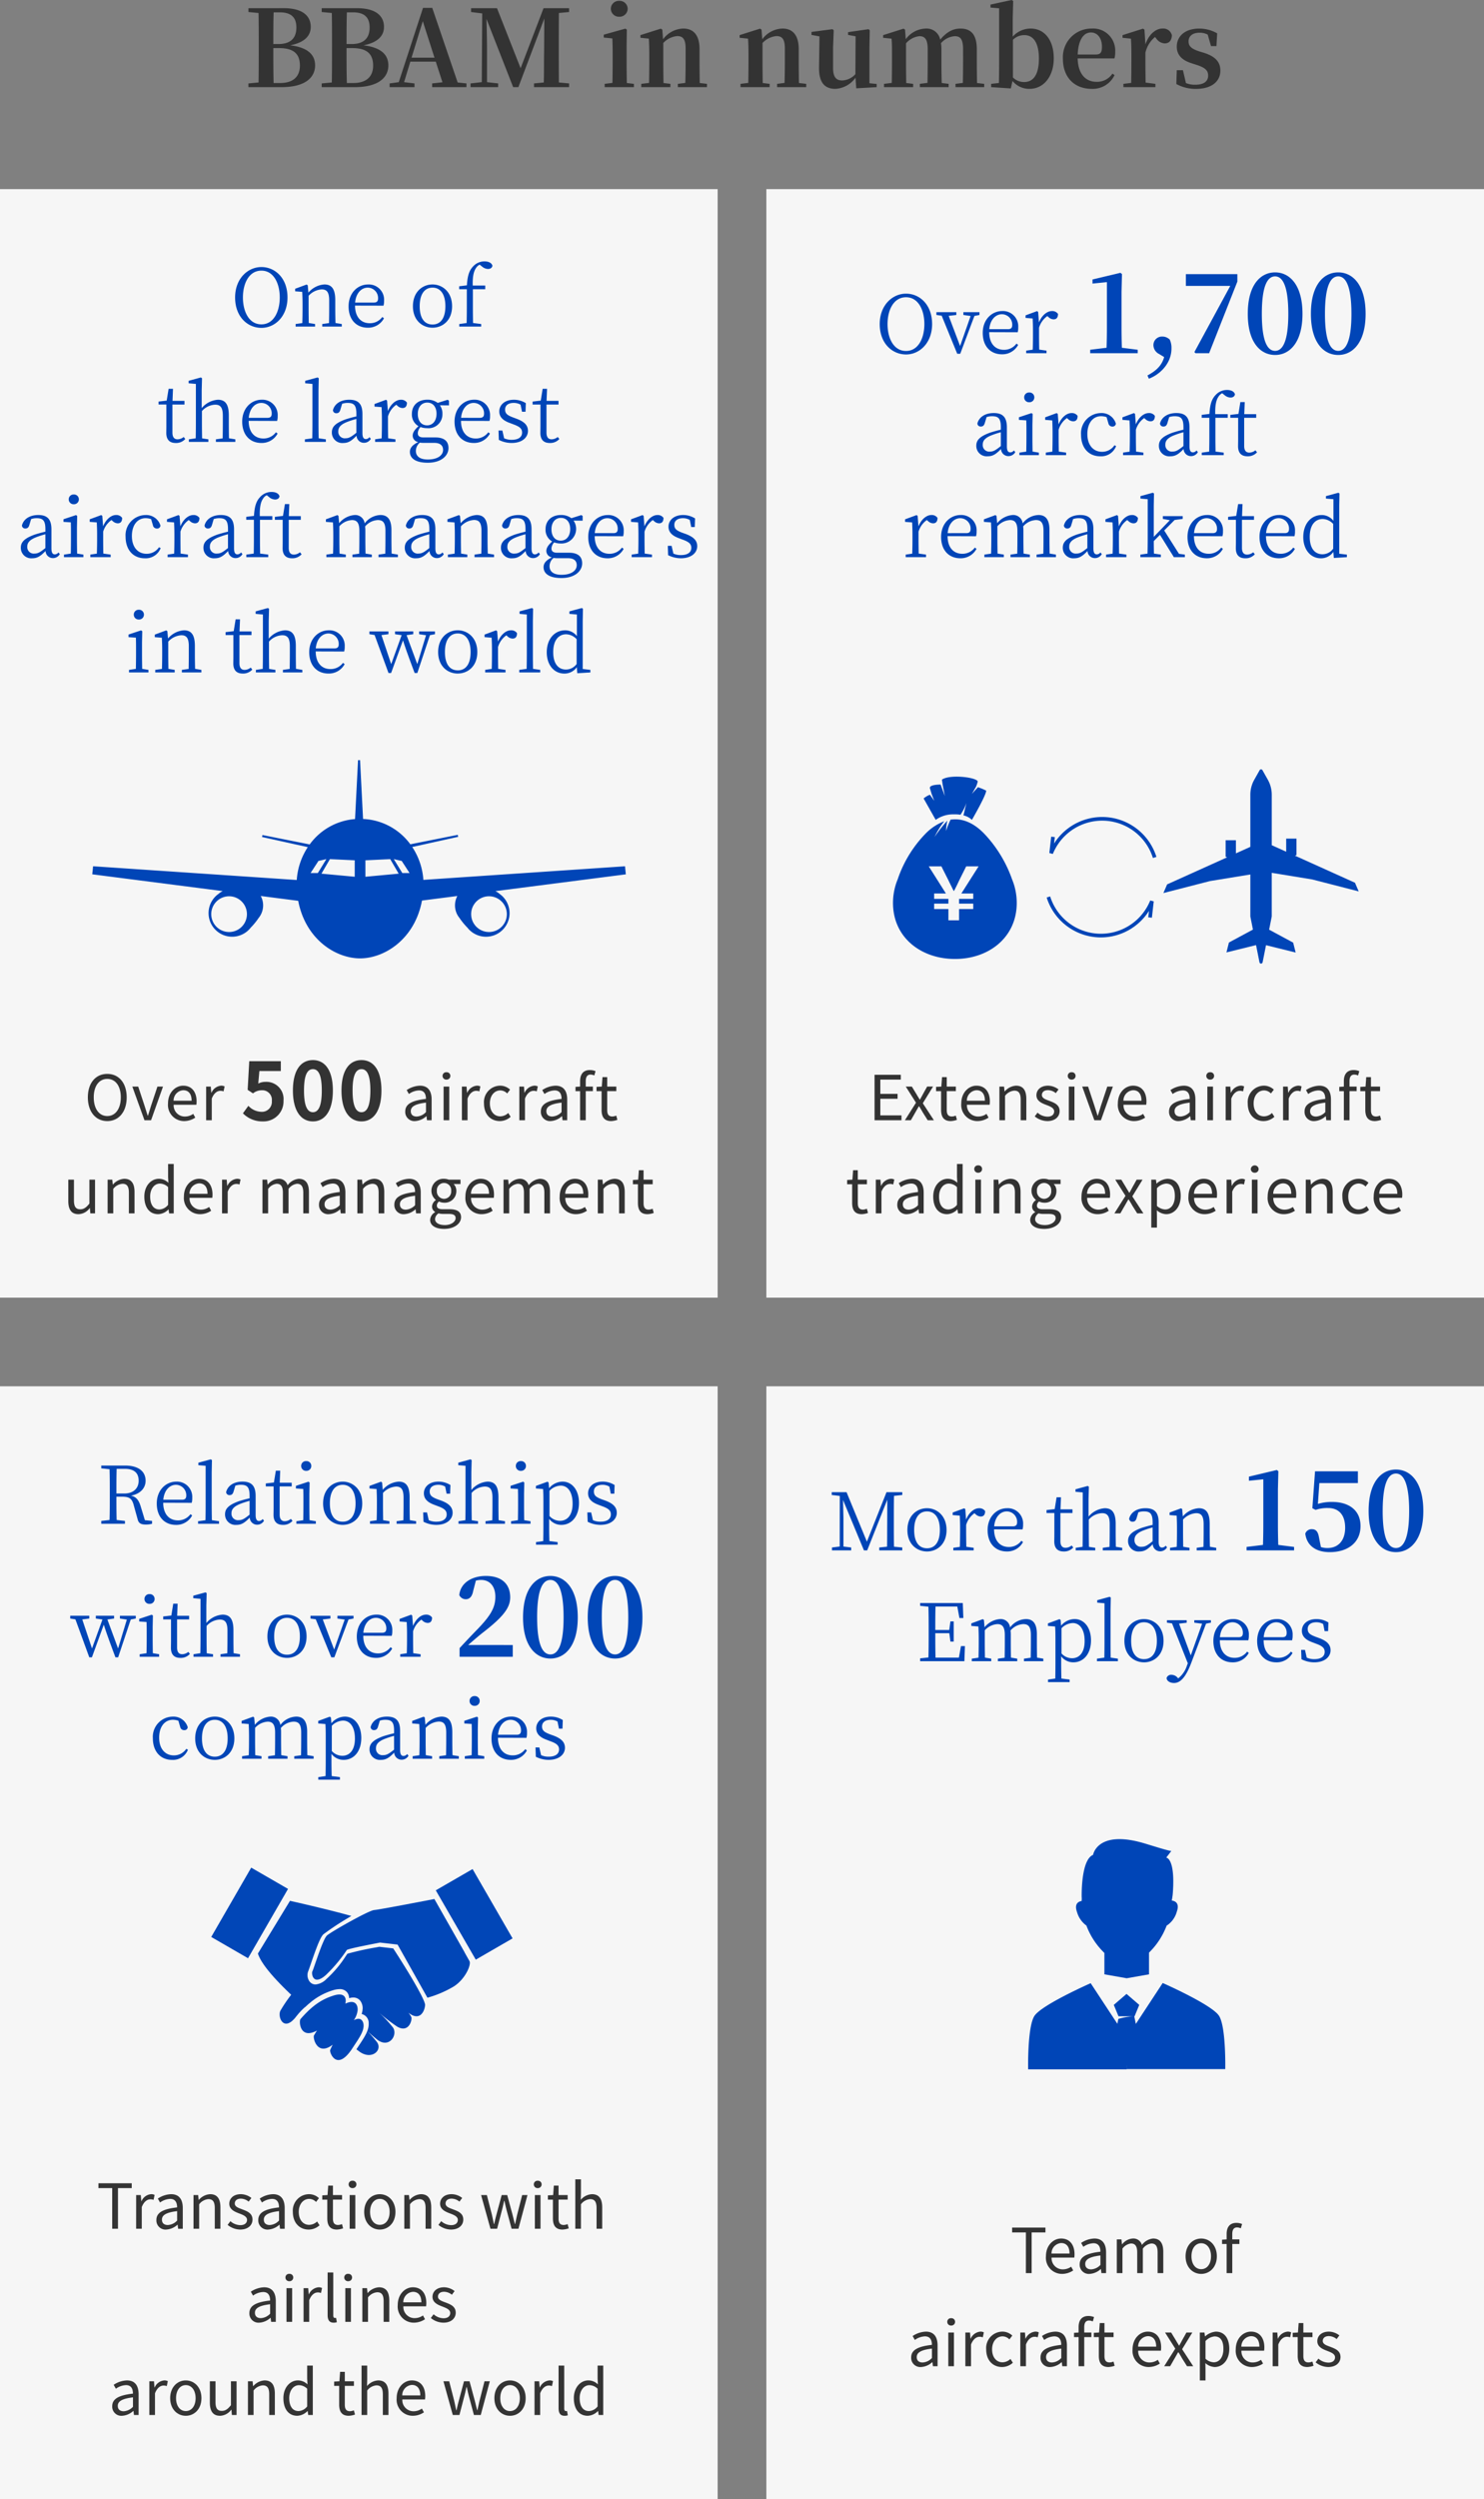 <svg xmlns="http://www.w3.org/2000/svg" width="335" height="563.656" viewBox="0 0 335 563.656">
  <rect x="0" y="0" width="335" height="563.656" fill="#808080" stroke="none"/>
  <g id="img03" transform="translate(-20 -2082.344)">
    <g id="PC_B04_img03_en_ol" transform="translate(-512 223)">
      <path id="パス_691" data-name="パス 691" d="M6.768-.936C6.7-3.432,6.7-5.976,6.7-8.808h1.32c3.216,0,4.68,1.272,4.68,3.936,0,2.568-1.608,3.936-4.44,3.936ZM8.184-16.872c2.592,0,3.72,1.2,3.72,3.408,0,2.424-1.32,3.744-4.08,3.744H6.7c0-2.448,0-4.824.072-7.152Zm-7.1-.936v.864l2.28.216c.048,2.376.048,4.776.048,7.176V-8.52c0,2.52,0,5.016-.048,7.464L1.08-.84V0H8.5c5.856,0,7.632-2.52,7.632-4.9,0-2.4-1.632-4.056-5.616-4.536,3.456-.672,4.632-2.328,4.632-4.152,0-2.448-1.8-4.224-6.048-4.224ZM23.3-.936c-.072-2.5-.072-5.04-.072-7.872h1.32c3.216,0,4.68,1.272,4.68,3.936,0,2.568-1.608,3.936-4.44,3.936ZM24.72-16.872c2.592,0,3.72,1.2,3.72,3.408,0,2.424-1.32,3.744-4.08,3.744H23.232c0-2.448,0-4.824.072-7.152Zm-7.1-.936v.864l2.28.216c.048,2.376.048,4.776.048,7.176V-8.52c0,2.52,0,5.016-.048,7.464l-2.28.216V0h7.416c5.856,0,7.632-2.52,7.632-4.9,0-2.4-1.632-4.056-5.616-4.536C30.5-10.1,31.68-11.76,31.68-13.584c0-2.448-1.8-4.224-6.048-4.224ZM37.9-6.648,40.44-14.88l2.64,8.232ZM48.312-1.056,42.576-17.88H40.488L35.016-1.128,32.952-.84V0h5.616V-.84l-2.352-.288L37.632-5.76h5.736L44.88-1.1,42.552-.84V0H50.3V-.84ZM73.464-16.944v-.864H67.7L62.52-4.272,57.192-17.808H51.336v.864l2.52.312-.1,15.5L51.216-.84V0h6.24V-.84l-2.52-.288V-8.784c0-1.008-.048-4.2-.12-6.6L60.84,0h1.176l5.856-15.48-.048,7.56c-.048,2.088,0,4.488-.072,6.864L65.544-.84V0h7.92V-.84l-2.3-.216c-.024-2.4-.024-4.824-.024-7.248V-9.48c0-2.4,0-4.824.024-7.248Zm11.328,1.056a1.816,1.816,0,0,0,1.9-1.776,1.805,1.805,0,0,0-1.9-1.8,1.805,1.805,0,0,0-1.9,1.8A1.816,1.816,0,0,0,84.792-15.888ZM86.5-.936c-.024-1.368-.048-3.384-.048-4.7v-3.6l.048-3.744L86.16-13.2l-4.872,1.368v.648l1.944.192c.048,1.2.072,2.112.072,3.648v1.7c0,1.32-.024,3.312-.048,4.68L81.5-.744V0h6.6V-.744Zm16.464,0c-.024-1.368-.048-3.336-.048-4.7V-8.568c0-3.216-1.416-4.656-3.672-4.656A5.893,5.893,0,0,0,94.68-10.8l-.168-2.184-.336-.216-4.608,1.464v.6l1.9.192c.072,1.152.1,2.016.1,3.576V-5.64c0,1.32-.024,3.312-.048,4.68L89.76-.744V0h6.576V-.744l-1.56-.192c-.024-1.368-.048-3.384-.048-4.7V-9.96a4.935,4.935,0,0,1,3.144-1.56c1.3,0,1.9.72,1.9,2.808V-5.64c0,1.368-.024,3.336-.072,4.68l-1.68.216V0h6.576V-.744Zm22.392,0c-.024-1.368-.048-3.336-.048-4.7V-8.568c0-3.216-1.416-4.656-3.672-4.656a5.893,5.893,0,0,0-4.56,2.424l-.168-2.184-.336-.216-4.608,1.464v.6l1.9.192c.072,1.152.1,2.016.1,3.576V-5.64c0,1.32-.024,3.312-.048,4.68l-1.752.216V0h6.576V-.744l-1.56-.192c-.024-1.368-.048-3.384-.048-4.7V-9.96a4.935,4.935,0,0,1,3.144-1.56c1.3,0,1.9.72,1.9,2.808V-5.64c0,1.368-.024,3.336-.072,4.68l-1.68.216V0h6.576V-.744Zm15.912.048V-8.976l.072-3.84-.264-.264-4.632.672v.624l1.7.312L138.1-2.928a4.251,4.251,0,0,1-2.976,1.416c-1.32,0-2.064-.7-2.064-2.808V-8.976l.144-3.84-.264-.264-4.752.624v.672l1.8.336-.1,6.96c-.048,3.6,1.392,4.872,3.7,4.872a5.964,5.964,0,0,0,4.536-2.52l.168,2.4L142.9,0V-.72Zm24.288-.048c-.024-1.368-.048-3.336-.048-4.7V-8.52c0-3.24-1.224-4.7-3.7-4.7-1.584,0-3.024.672-4.56,2.5a3.136,3.136,0,0,0-3.336-2.5,5.807,5.807,0,0,0-4.44,2.4l-.168-2.16-.336-.216-4.608,1.464v.6l1.9.192c.1,1.128.1,1.992.1,3.576V-5.64c0,1.32-.024,3.312-.048,4.68l-1.752.216V0h6.576V-.744l-1.56-.192c-.024-1.368-.048-3.384-.048-4.7V-9.888a4.669,4.669,0,0,1,3.024-1.608c1.272,0,1.872.768,1.872,2.952v2.9c0,1.368-.024,3.312-.048,4.68l-1.728.216V0h6.5V-.744l-1.56-.192c-.048-1.368-.072-3.336-.072-4.7V-8.568a7.868,7.868,0,0,0-.1-1.344,4.548,4.548,0,0,1,3.12-1.584c1.248,0,1.872.672,1.872,2.928V-5.64c0,1.368-.024,3.312-.048,4.68L160.7-.744V0h6.48V-.744Zm8.112-9.744a3.562,3.562,0,0,1,2.592-1.056c1.9,0,3.264,1.584,3.264,5.256,0,4.128-1.56,5.328-3.36,5.328a3.563,3.563,0,0,1-2.5-1.032Zm-.048-4.944.1-3.816-.36-.216L168.6-18.624v.672l1.944.168V-5.64c0,1.32-.024,3.312-.048,4.7l-1.752.192V0l4.44.288.384-1.68a4.865,4.865,0,0,0,3.84,1.776c3.264,0,5.472-2.9,5.472-6.888,0-4.3-2.256-6.72-5.208-6.72a5.462,5.462,0,0,0-4.056,1.824ZM188.28-7.368c.144-3.5,1.464-4.968,2.976-4.968,1.464,0,2.5,1.248,2.5,3.192,0,1.224-.264,1.776-1.368,1.776Zm8.3.888a5.184,5.184,0,0,0,.168-1.488,4.981,4.981,0,0,0-5.28-5.256,6.463,6.463,0,0,0-6.528,6.792c0,4.368,2.736,6.816,6.5,6.816a5.446,5.446,0,0,0,5.16-3.1l-.48-.336a4.129,4.129,0,0,1-3.6,1.848c-2.328,0-4.152-1.608-4.248-5.28Zm6.768-6.5-.336-.216-4.608,1.464v.6l1.9.192c.072,1.152.1,2.016.1,3.576V-5.64c0,1.32-.024,3.312-.048,4.68L198.6-.744V0h7.224V-.744l-2.208-.288c-.024-1.368-.048-3.312-.048-4.608V-7.776a6.5,6.5,0,0,1,2.16-3.528l.264.288a2.483,2.483,0,0,0,1.9,1.152c1.128,0,1.584-.744,1.656-1.824a2,2,0,0,0-2.16-1.536c-1.44,0-3.048,1.272-3.816,3.576Zm12.336,4.9c-1.848-.6-2.376-1.248-2.376-2.256,0-1.176.912-1.944,2.5-1.944a3.86,3.86,0,0,1,1.824.432l.744,2.592H219.6l.168-2.88a8.112,8.112,0,0,0-4.032-1.08c-3.288,0-5.088,1.776-5.088,4.08,0,1.944,1.272,3.1,3.336,3.744l1.32.432c1.872.624,2.424,1.3,2.424,2.352,0,1.32-1.008,2.064-2.928,2.064a5.226,5.226,0,0,1-2.088-.384l-.672-2.9h-1.392l-.1,3.12a9.022,9.022,0,0,0,4.44,1.1c3.528,0,5.5-1.68,5.5-4.128,0-1.848-1.032-3.12-3.552-3.96Z" transform="translate(587 1879)" fill="#333"/>
      <g id="_01" data-name="01" transform="translate(581 -10)" opacity="0.999">
        <rect id="長方形_175" data-name="長方形 175" width="162" height="250" transform="translate(-49 1912)" fill="#f6f6f6"/>
        <path id="パス_690" data-name="パス 690" d="M-56.784.182c2.576,0,4.382-2.058,4.382-5.348s-1.806-5.292-4.382-5.292-4.382,2-4.382,5.292S-59.36.182-56.784.182Zm0-1.134c-1.848,0-3.052-1.652-3.052-4.214s1.2-4.158,3.052-4.158,3.052,1.582,3.052,4.158S-54.95-.952-56.784-.952Zm8.4.952H-46.9l2.7-7.6h-1.26L-46.9-3.276c-.224.742-.476,1.526-.7,2.24h-.056c-.238-.714-.476-1.5-.714-2.24L-49.8-7.6h-1.33Zm8.946.182A4.525,4.525,0,0,0-36.918-.6l-.462-.84a3.277,3.277,0,0,1-1.9.6A2.519,2.519,0,0,1-41.8-3.5h5.124a4.974,4.974,0,0,0,.056-.728c0-2.17-1.092-3.57-3.024-3.57-1.764,0-3.43,1.54-3.43,4A3.633,3.633,0,0,0-39.438.182Zm-2.38-4.592a2.339,2.339,0,0,1,2.184-2.366c1.19,0,1.89.826,1.89,2.366ZM-34.468,0h1.274V-4.886c.5-1.3,1.288-1.75,1.918-1.75a1.8,1.8,0,0,1,.742.126l.238-1.12a1.621,1.621,0,0,0-.812-.168,2.625,2.625,0,0,0-2.156,1.582h-.042L-33.418-7.6h-1.05ZM-21.66.252A4.5,4.5,0,0,0-17-4.428a3.868,3.868,0,0,0-4.1-4.23,3.445,3.445,0,0,0-1.6.378l.252-2.826h4.842V-13.32h-7.128l-.36,6.462,1.206.792a3.187,3.187,0,0,1,2-.7,2.156,2.156,0,0,1,2.25,2.412A2.237,2.237,0,0,1-22-1.908a4.14,4.14,0,0,1-2.934-1.35L-26.16-1.566A6.071,6.071,0,0,0-21.66.252Zm11.3,0c2.7,0,4.5-2.376,4.5-6.966s-1.8-6.858-4.5-6.858c-2.718,0-4.518,2.25-4.518,6.858C-14.874-2.124-13.074.252-10.356.252Zm0-2.07c-1.152,0-2.016-1.152-2.016-4.9,0-3.726.864-4.806,2.016-4.806,1.134,0,2,1.08,2,4.806C-8.358-2.97-9.222-1.818-10.356-1.818ZM.606.252c2.7,0,4.5-2.376,4.5-6.966s-1.8-6.858-4.5-6.858c-2.718,0-4.518,2.25-4.518,6.858C-3.912-2.124-2.112.252.606.252Zm0-2.07c-1.152,0-2.016-1.152-2.016-4.9,0-3.726.864-4.806,2.016-4.806,1.134,0,2,1.08,2,4.806C2.6-2.97,1.74-1.818.606-1.818Zm12.106,2A4.073,4.073,0,0,0,15.232-.91h.042l.112.91h1.05V-4.676c0-1.876-.784-3.122-2.632-3.122a5.718,5.718,0,0,0-3,.994l.5.882a4.188,4.188,0,0,1,2.282-.812c1.246,0,1.568.938,1.568,1.918-3.234.364-4.676,1.19-4.676,2.842A2.061,2.061,0,0,0,12.712.182ZM13.076-.84c-.756,0-1.344-.35-1.344-1.218,0-.98.868-1.61,3.43-1.918v2.128A3.107,3.107,0,0,1,13.076-.84ZM19.138,0h1.274V-7.6H19.138Zm.644-9.17A.833.833,0,0,0,20.664-10a.809.809,0,0,0-.882-.826A.809.809,0,0,0,18.9-10,.833.833,0,0,0,19.782-9.17ZM23.268,0h1.274V-4.886c.5-1.3,1.288-1.75,1.918-1.75a1.8,1.8,0,0,1,.742.126l.238-1.12a1.621,1.621,0,0,0-.812-.168,2.625,2.625,0,0,0-2.156,1.582H24.43L24.318-7.6h-1.05Zm8.554.182a3.625,3.625,0,0,0,2.45-.966l-.546-.854a2.68,2.68,0,0,1-1.792.756c-1.4,0-2.352-1.162-2.352-2.912s1.008-2.94,2.38-2.94a2.207,2.207,0,0,1,1.526.686l.658-.854a3.25,3.25,0,0,0-2.226-.9,3.7,3.7,0,0,0-3.668,4C28.252-1.274,29.806.182,31.822.182ZM36.232,0h1.274V-4.886c.5-1.3,1.288-1.75,1.918-1.75a1.8,1.8,0,0,1,.742.126L40.4-7.63a1.621,1.621,0,0,0-.812-.168,2.625,2.625,0,0,0-2.156,1.582h-.042L37.282-7.6h-1.05Zm7.084.182A4.073,4.073,0,0,0,45.836-.91h.042L45.99,0h1.05V-4.676c0-1.876-.784-3.122-2.632-3.122a5.718,5.718,0,0,0-3,.994l.5.882A4.188,4.188,0,0,1,44.2-6.734c1.246,0,1.568.938,1.568,1.918-3.234.364-4.676,1.19-4.676,2.842A2.061,2.061,0,0,0,43.316.182ZM43.68-.84c-.756,0-1.344-.35-1.344-1.218,0-.98.868-1.61,3.43-1.918v2.128A3.107,3.107,0,0,1,43.68-.84Zm9.758-10.234a3.332,3.332,0,0,0-1.274-.252c-1.512,0-2.212.966-2.212,2.506V-7.6l-1.036.07v.966h1.036V0h1.274V-6.566h1.61V-7.6h-1.61v-1.2c0-.98.35-1.5,1.078-1.5a2.158,2.158,0,0,1,.854.2ZM56.966.182a4.786,4.786,0,0,0,1.4-.28l-.252-.952a2.693,2.693,0,0,1-.868.2c-.882,0-1.176-.532-1.176-1.47V-6.566h2.058V-7.6H56.07V-9.73H55.006L54.852-7.6l-1.19.07v.966H54.8v4.214C54.8-.826,55.342.182,56.966.182Zm-120.239,21a3.261,3.261,0,0,0,2.52-1.372h.042l.1,1.19h1.064V13.4h-1.274v5.39c-.728.91-1.274,1.288-2.058,1.288-1.008,0-1.428-.6-1.428-2.016V13.4h-1.274v4.816C-65.583,20.146-64.869,21.182-63.273,21.182ZM-56.707,21h1.274V15.484a2.891,2.891,0,0,1,2.086-1.162c1.008,0,1.442.6,1.442,2.03V21h1.274V16.184c0-1.946-.728-2.982-2.324-2.982A3.646,3.646,0,0,0-55.5,14.49h-.042l-.112-1.092h-1.05Zm11.424.182a3.391,3.391,0,0,0,2.31-1.078h.028l.126.9h1.036V9.856h-1.274v2.926l.07,1.316a3.093,3.093,0,0,0-2.142-.9c-1.736,0-3.29,1.54-3.29,4C-48.419,19.74-47.187,21.182-45.283,21.182Zm.28-1.064c-1.344,0-2.1-1.092-2.1-2.926,0-1.736.966-2.912,2.2-2.912a2.669,2.669,0,0,1,1.848.8v3.99A2.613,2.613,0,0,1-45,20.118Zm9.156,1.064a4.525,4.525,0,0,0,2.52-.784l-.462-.84a3.277,3.277,0,0,1-1.9.6,2.519,2.519,0,0,1-2.52-2.66h5.124a4.974,4.974,0,0,0,.056-.728c0-2.17-1.092-3.57-3.024-3.57-1.764,0-3.43,1.54-3.43,4A3.633,3.633,0,0,0-35.847,21.182Zm-2.38-4.592a2.339,2.339,0,0,1,2.184-2.366c1.19,0,1.89.826,1.89,2.366Zm7.35,4.41H-29.6V16.114c.5-1.3,1.288-1.75,1.918-1.75a1.8,1.8,0,0,1,.742.126l.238-1.12a1.621,1.621,0,0,0-.812-.168,2.625,2.625,0,0,0-2.156,1.582h-.042l-.112-1.386h-1.05Zm9.128,0h1.274V15.484a2.808,2.808,0,0,1,1.918-1.162c.966,0,1.414.6,1.414,2.03V21h1.274V15.484a2.808,2.808,0,0,1,1.918-1.162c.966,0,1.414.6,1.414,2.03V21h1.274V16.184c0-1.946-.742-2.982-2.31-2.982a3.594,3.594,0,0,0-2.506,1.456,2,2,0,0,0-2.1-1.456,3.34,3.34,0,0,0-2.366,1.3h-.042L-20.7,13.4h-1.05Zm14.994.182a4.073,4.073,0,0,0,2.52-1.092h.042l.112.91h1.05V16.324c0-1.876-.784-3.122-2.632-3.122a5.718,5.718,0,0,0-3,.994l.5.882a4.188,4.188,0,0,1,2.282-.812c1.246,0,1.568.938,1.568,1.918-3.234.364-4.676,1.19-4.676,2.842A2.061,2.061,0,0,0-6.755,21.182Zm.364-1.022c-.756,0-1.344-.35-1.344-1.218,0-.98.868-1.61,3.43-1.918v2.128A3.107,3.107,0,0,1-6.391,20.16ZM-.329,21H.945V15.484a2.891,2.891,0,0,1,2.086-1.162c1.008,0,1.442.6,1.442,2.03V21H5.747V16.184c0-1.946-.728-2.982-2.324-2.982A3.646,3.646,0,0,0,.875,14.49H.833L.721,13.4H-.329Zm10.584.182a4.073,4.073,0,0,0,2.52-1.092h.042l.112.91h1.05V16.324c0-1.876-.784-3.122-2.632-3.122a5.718,5.718,0,0,0-3,.994l.5.882a4.188,4.188,0,0,1,2.282-.812c1.246,0,1.568.938,1.568,1.918-3.234.364-4.676,1.19-4.676,2.842A2.061,2.061,0,0,0,10.255,21.182Zm.364-1.022c-.756,0-1.344-.35-1.344-1.218,0-.98.868-1.61,3.43-1.918v2.128A3.107,3.107,0,0,1,10.619,20.16Zm8.624,4.34c2.352,0,3.836-1.218,3.836-2.632,0-1.246-.882-1.806-2.646-1.806H18.949c-1.022,0-1.33-.336-1.33-.826a1.132,1.132,0,0,1,.49-.91,2.644,2.644,0,0,0,1.134.266,2.607,2.607,0,0,0,2.772-2.646,2.171,2.171,0,0,0-.616-1.568h1.554V13.4H20.307a3.136,3.136,0,0,0-1.064-.2,2.708,2.708,0,0,0-2.856,2.716,2.669,2.669,0,0,0,.994,2.044v.056a1.855,1.855,0,0,0-.854,1.414,1.375,1.375,0,0,0,.7,1.246v.056a2.152,2.152,0,0,0-1.134,1.722C16.093,23.772,17.381,24.5,19.243,24.5Zm0-6.776a1.666,1.666,0,0,1-1.624-1.806,1.624,1.624,0,1,1,3.234,0A1.664,1.664,0,0,1,19.243,17.724Zm.182,5.908c-1.386,0-2.212-.532-2.212-1.344A1.6,1.6,0,0,1,18,21a4.276,4.276,0,0,0,.98.126h1.316c1.008,0,1.554.238,1.554.938C21.847,22.862,20.881,23.632,19.425,23.632Zm8.274-2.45a4.525,4.525,0,0,0,2.52-.784l-.462-.84a3.277,3.277,0,0,1-1.9.6,2.519,2.519,0,0,1-2.52-2.66h5.124a4.974,4.974,0,0,0,.056-.728c0-2.17-1.092-3.57-3.024-3.57-1.764,0-3.43,1.54-3.43,4A3.633,3.633,0,0,0,27.7,21.182Zm-2.38-4.592A2.339,2.339,0,0,1,27.5,14.224c1.19,0,1.89.826,1.89,2.366ZM32.669,21h1.274V15.484a2.808,2.808,0,0,1,1.918-1.162c.966,0,1.414.6,1.414,2.03V21h1.274V15.484a2.808,2.808,0,0,1,1.918-1.162c.966,0,1.414.6,1.414,2.03V21h1.274V16.184c0-1.946-.742-2.982-2.31-2.982a3.594,3.594,0,0,0-2.506,1.456,2,2,0,0,0-2.1-1.456,3.34,3.34,0,0,0-2.366,1.3h-.042L33.719,13.4h-1.05Zm16.31.182A4.525,4.525,0,0,0,51.5,20.4l-.462-.84a3.277,3.277,0,0,1-1.9.6,2.519,2.519,0,0,1-2.52-2.66h5.124a4.974,4.974,0,0,0,.056-.728c0-2.17-1.092-3.57-3.024-3.57-1.764,0-3.43,1.54-3.43,4A3.633,3.633,0,0,0,48.979,21.182ZM46.6,16.59a2.339,2.339,0,0,1,2.184-2.366c1.19,0,1.89.826,1.89,2.366ZM53.949,21h1.274V15.484a2.891,2.891,0,0,1,2.086-1.162c1.008,0,1.442.6,1.442,2.03V21h1.274V16.184c0-1.946-.728-2.982-2.324-2.982a3.646,3.646,0,0,0-2.548,1.288h-.042L55,13.4h-1.05Zm11.228.182a4.786,4.786,0,0,0,1.4-.28l-.252-.952a2.693,2.693,0,0,1-.868.2c-.882,0-1.176-.532-1.176-1.47V14.434h2.058V13.4H64.281V11.27H63.217L63.063,13.4l-1.19.07v.966h1.134v4.214C63.007,20.174,63.553,21.182,65.177,21.182Z" transform="translate(32 2122)" fill="#333"/>
        <path id="icon" d="M-111.77-9.842l0,0a3.727,3.727,0,0,0-.947-.619l29.452-3.788-.184-1.818L-128.967-13a15.331,15.331,0,0,0-2.516-7.416l10.368-2.293-.094-.446-10.7,2.13a13.969,13.969,0,0,0-10.675-5.711L-143.261-40h-.456l-.676,13.287a13.971,13.971,0,0,0-10.24,5.719l-10.662-2.121-.094.446,10.33,2.285a15.335,15.335,0,0,0-2.494,7.411l-45.975-3.1-.184,1.818,29.452,3.788a3.727,3.727,0,0,0-.947.619l0,0A5.312,5.312,0,0,0-177.46-5.5a5.32,5.32,0,0,0,5.32,5.32,5.309,5.309,0,0,0,4.2-2.052h0a15.452,15.452,0,0,0,1.8-2.2A4.489,4.489,0,0,0-165.5-5.5h0a4.471,4.471,0,0,0,.354-1.748,4.464,4.464,0,0,0-.529-2.114l8.45,1.087c1.674,8.75,8.525,12.978,13.967,12.978h0c5.455,0,12.325-4.248,13.979-13.039l7.977-1.026a4.464,4.464,0,0,0-.529,2.114,4.471,4.471,0,0,0,.354,1.748h0a4.489,4.489,0,0,0,.644,1.07,15.453,15.453,0,0,0,1.8,2.2h0a5.309,5.309,0,0,0,4.2,2.052,5.32,5.32,0,0,0,5.32-5.32A5.312,5.312,0,0,0-111.77-9.842Zm-61.054,8.6a4.028,4.028,0,0,1-4.028-4.028A4.028,4.028,0,0,1-172.824-9.3,4.028,4.028,0,0,1-168.8-5.269,4.028,4.028,0,0,1-172.824-1.241Zm38.966-16.026,1.776,2.732h-1.639l-1.927-3.141Zm-17.01-.41-1.927,3.141h-1.639l1.776-2.732Zm6.4,3.972-7.51-.694,1.912-3.278,5.6.263Zm2.414-3.708,5.6-.263,1.912,3.278-7.51.694Zm27.9,16.172a4.028,4.028,0,0,1-4.028-4.028A4.028,4.028,0,0,1-114.154-9.3a4.028,4.028,0,0,1,4.028,4.028A4.028,4.028,0,0,1-114.154-1.241Z" transform="translate(175.541 2080.784)" fill="#0045b7"/>
        <path id="パス_875" data-name="パス 875" d="M-26.163-6.57c0-3.1,1.332-6.048,4.176-6.048,2.808,0,4.14,2.952,4.14,6.048,0,3.114-1.332,6.066-4.14,6.066C-24.831-.5-26.163-3.456-26.163-6.57Zm4.176-6.858c-3.078,0-5.94,2.61-5.94,6.858,0,4.392,2.844,6.858,5.94,6.858C-18.927.288-16.1-2.3-16.1-6.57-16.1-10.962-18.927-13.428-21.987-13.428ZM-5.265-.81C-5.3-1.8-5.319-3.168-5.319-4.1V-5.976c0-2.538-.828-3.528-2.466-3.528a5.159,5.159,0,0,0-3.6,1.854l-.144-1.656-.252-.18-2.592.954v.576l1.6.126c.036.846.072,1.6.072,2.736v.99c0,.918-.018,2.3-.054,3.312l-1.512.216V0h4.392V-.576L-11.3-.81c-.018-.99-.036-2.376-.036-3.294V-6.948a4.353,4.353,0,0,1,2.952-1.44c1.152,0,1.692.612,1.692,2.484v1.8c0,.936-.018,2.322-.036,3.312l-1.53.216V0h4.41V-.576ZM-.837-5.418C-.621-7.7.693-8.784,2.007-8.784A2.346,2.346,0,0,1,4.347-6.39c0,.576-.18.972-.972.972Zm6.408.7A3.729,3.729,0,0,0,5.7-5.832,3.449,3.449,0,0,0,2.1-9.5c-2.376,0-4.41,1.926-4.41,4.932C-2.313-1.494-.495.252,2.025.252A4.039,4.039,0,0,0,5.679-1.872L5.3-2.16a3.46,3.46,0,0,1-2.826,1.4C.567-.756-.837-2.07-.855-4.734ZM16.641.252c2.214,0,4.41-1.584,4.41-4.842,0-3.276-2.232-4.914-4.41-4.914-2.232,0-4.428,1.638-4.428,4.914C12.213-1.332,14.409.252,16.641.252Zm0-.72c-1.818,0-2.9-1.422-2.9-4.122,0-2.682,1.08-4.194,2.9-4.194,1.8,0,2.9,1.512,2.9,4.194C19.539-1.89,18.441-.468,16.641-.468ZM22.653-9.09v.666h1.728V-4.1c0,1.1-.018,2.2-.036,3.294l-1.674.234V0h4.95V-.576L25.785-.81c-.018-1.1-.036-2.2-.036-3.294v-4.32h2.79v-.828H25.713c-.054-2.106.234-3.2.72-3.924a2.088,2.088,0,0,1,.846-.792l.522.414a2.19,2.19,0,0,0,1.35.558c.612,0,.972-.324,1.008-.756-.2-.648-.918-.954-1.782-.954a3.433,3.433,0,0,0-2.61,1.17c-.864.9-1.242,2.124-1.368,4.23ZM-39.537,24.9a2.255,2.255,0,0,1-1.368.522c-.738,0-1.17-.45-1.17-1.512V17.576h2.718v-.828h-2.7l.108-2.718h-.99l-.432,2.664-1.836.216v.666h1.764v4.842c0,.7-.018,1.116-.018,1.566,0,1.53.756,2.268,2.124,2.268a2.765,2.765,0,0,0,2.16-.9Zm10.224.288c-.018-.99-.036-2.358-.036-3.294V20.024c0-2.556-.828-3.528-2.466-3.528a5.253,5.253,0,0,0-3.654,1.89V14.408l.072-2.772-.27-.162-2.754.756v.558l1.638.144V21.9c0,.918-.018,2.3-.036,3.294l-1.548.234V26h4.41v-.576l-1.422-.216c-.018-1.008-.036-2.394-.036-3.312V19.052a4.193,4.193,0,0,1,2.988-1.44c1.17,0,1.728.612,1.728,2.484v1.8c0,.936-.018,2.3-.036,3.312l-1.53.216V26h4.392v-.576Zm4.464-4.608c.216-2.286,1.53-3.366,2.844-3.366a2.346,2.346,0,0,1,2.34,2.394c0,.576-.18.972-.972.972Zm6.408.7a3.729,3.729,0,0,0,.126-1.116,3.449,3.449,0,0,0-3.6-3.672c-2.376,0-4.41,1.926-4.41,4.932,0,3.078,1.818,4.824,4.338,4.824a4.039,4.039,0,0,0,3.654-2.124l-.378-.288a3.46,3.46,0,0,1-2.826,1.4c-1.908,0-3.312-1.314-3.33-3.978Zm9.378,3.906C-9.081,24.128-9.1,22.958-9.1,21.9V14.408l.054-2.772-.27-.162-2.79.756v.558l1.638.144V21.9c0,1.062-.018,2.232-.036,3.294l-1.674.234V26h4.734v-.576Zm8.514-1.242c-1.152.918-1.674,1.242-2.43,1.242a1.464,1.464,0,0,1-1.656-1.566c0-.72.324-1.476,2.07-2.142a19.258,19.258,0,0,1,2.016-.648Zm2.952.99a1.053,1.053,0,0,1-.81.432c-.486,0-.774-.324-.774-1.368V19.736c0-2.34-.972-3.24-2.97-3.24-1.908,0-3.312.882-3.69,2.358a.723.723,0,0,0,.792.684c.468,0,.738-.27.882-.792l.4-1.332a3.723,3.723,0,0,1,1.26-.2c1.368,0,1.962.486,1.962,2.466v.576c-.828.18-1.692.432-2.394.648-2.448.882-3.15,1.764-3.15,2.97A2.346,2.346,0,0,0-3.5,26.252c1.17,0,1.89-.522,2.988-1.638a1.66,1.66,0,0,0,1.656,1.6,1.765,1.765,0,0,0,1.566-.9Zm3.978-8.244-.252-.18-2.592.954v.576l1.6.126c.036.846.072,1.584.072,2.736v.99c0,.918-.018,2.3-.054,3.312l-1.476.216V26h4.59v-.576L6.615,25.19c-.018-1.008-.036-2.376-.036-3.294V20.258A4.932,4.932,0,0,1,8.451,17.63l.252.216a1.746,1.746,0,0,0,1.152.522c.7,0,1.008-.45,1.008-1.224A1.558,1.558,0,0,0,9.495,16.5c-1.134,0-2.286.972-2.934,2.556Zm9.018,5.58c-1.3,0-2.088-1.026-2.088-2.556s.828-2.574,2.142-2.574,2.088,1.026,2.088,2.52C17.541,21.194,16.731,22.274,15.4,22.274Zm1.638,3.96c1.44,0,1.98.684,1.98,1.584,0,1.188-1.188,2.16-3.438,2.16-1.638,0-2.7-.612-2.7-1.944a2.418,2.418,0,0,1,.9-1.854,7.591,7.591,0,0,0,.954.054Zm3.312-9.522-.306-.2-2.232.7a3.829,3.829,0,0,0-2.358-.72c-2,0-3.474,1.17-3.474,3.2a3,3,0,0,0,1.494,2.772c-.954.864-1.314,1.494-1.314,2.142a1.472,1.472,0,0,0,1.26,1.44c-1.35.648-1.89,1.35-1.89,2.214,0,1.458,1.3,2.448,4.032,2.448,3.114,0,4.68-1.638,4.68-3.312,0-1.548-.972-2.394-2.97-2.394H14.625c-1.008,0-1.314-.4-1.314-.954a2.207,2.207,0,0,1,.612-1.386,4.438,4.438,0,0,0,1.512.252A3.13,3.13,0,0,0,18.873,19.7a3.156,3.156,0,0,0-.576-1.944l2.052.018Zm2.736,3.87c.216-2.286,1.53-3.366,2.844-3.366a2.346,2.346,0,0,1,2.34,2.394c0,.576-.18.972-.972.972Zm6.408.7a3.729,3.729,0,0,0,.126-1.116,3.449,3.449,0,0,0-3.6-3.672c-2.376,0-4.41,1.926-4.41,4.932,0,3.078,1.818,4.824,4.338,4.824A4.039,4.039,0,0,0,29.6,24.128l-.378-.288a3.46,3.46,0,0,1-2.826,1.4c-1.908,0-3.312-1.314-3.33-3.978Zm5.364-.774c-1.332-.5-1.836-.882-1.836-1.8,0-.882.666-1.494,1.98-1.494a3.062,3.062,0,0,1,1.512.4l.324,1.6h.792L37.7,17.27A5.023,5.023,0,0,0,35,16.5c-2.124,0-3.294,1.224-3.294,2.628,0,1.332.936,2.088,2.376,2.61l.9.342c1.314.486,1.872.936,1.872,1.818,0,.972-.756,1.638-2.358,1.638A4.048,4.048,0,0,1,32.8,25.19l-.4-1.746h-.864l.072,2.106a6.359,6.359,0,0,0,2.88.7c2.448,0,3.69-1.3,3.69-2.718,0-1.206-.72-2.07-2.628-2.772ZM44.9,24.9a2.255,2.255,0,0,1-1.368.522c-.738,0-1.17-.45-1.17-1.512V17.576h2.718v-.828h-2.7l.108-2.718H41.5l-.432,2.664-1.836.216v.666H41v4.842c0,.7-.018,1.116-.018,1.566,0,1.53.756,2.268,2.124,2.268a2.765,2.765,0,0,0,2.16-.9ZM-70.758,49.948c-1.152.918-1.674,1.242-2.43,1.242a1.464,1.464,0,0,1-1.656-1.566c0-.72.324-1.476,2.07-2.142a19.258,19.258,0,0,1,2.016-.648Zm2.952.99a1.053,1.053,0,0,1-.81.432c-.486,0-.774-.324-.774-1.368V45.736c0-2.34-.972-3.24-2.97-3.24-1.908,0-3.312.882-3.69,2.358a.723.723,0,0,0,.792.684c.468,0,.738-.27.882-.792l.4-1.332a3.723,3.723,0,0,1,1.26-.2c1.368,0,1.962.486,1.962,2.466v.576c-.828.18-1.692.432-2.394.648-2.448.882-3.15,1.764-3.15,2.97a2.346,2.346,0,0,0,2.592,2.376c1.17,0,1.89-.522,2.988-1.638a1.66,1.66,0,0,0,1.656,1.6,1.765,1.765,0,0,0,1.566-.9Zm3.456-10.872a1.093,1.093,0,0,0,1.152-1.1,1.083,1.083,0,0,0-1.152-1.1,1.078,1.078,0,0,0-1.134,1.1A1.088,1.088,0,0,0-64.35,40.066Zm.756,11.124c-.018-.99-.036-2.376-.036-3.294V45.25l.054-2.556-.27-.18-2.826.936v.594l1.656.108c.036.9.036,1.62.036,2.736V47.9c0,.918-.018,2.3-.036,3.294l-1.548.234V52h4.392v-.576Zm5.688-8.5-.252-.18-2.592.954v.576l1.6.126c.036.846.072,1.584.072,2.736v.99c0,.918-.018,2.3-.054,3.312l-1.476.216V52h4.59v-.576l-1.656-.234c-.018-1.008-.036-2.376-.036-3.294V46.258a4.932,4.932,0,0,1,1.872-2.628l.252.216a1.746,1.746,0,0,0,1.152.522c.7,0,1.008-.45,1.008-1.224a1.558,1.558,0,0,0-1.368-.648c-1.134,0-2.286.972-2.934,2.556Zm12.8,7.074a3.334,3.334,0,0,1-2.808,1.476c-1.944,0-3.312-1.476-3.312-4,0-2.538,1.3-4.032,3.114-4.032a3.9,3.9,0,0,1,1.224.216l.4,1.35a.9.9,0,0,0,.918.774.728.728,0,0,0,.792-.666A3.339,3.339,0,0,0-48.168,42.5a4.552,4.552,0,0,0-4.482,4.878c0,2.988,1.728,4.878,4.356,4.878a3.613,3.613,0,0,0,3.564-2.3Zm4.644-7.074-.252-.18-2.592.954v.576l1.6.126c.036.846.072,1.584.072,2.736v.99c0,.918-.018,2.3-.054,3.312l-1.476.216V52h4.59v-.576l-1.656-.234c-.018-1.008-.036-2.376-.036-3.294V46.258a4.932,4.932,0,0,1,1.872-2.628l.252.216a1.746,1.746,0,0,0,1.152.522c.7,0,1.008-.45,1.008-1.224A1.558,1.558,0,0,0-37.35,42.5c-1.134,0-2.286.972-2.934,2.556Zm10.926,7.254c-1.152.918-1.674,1.242-2.43,1.242a1.464,1.464,0,0,1-1.656-1.566c0-.72.324-1.476,2.07-2.142a19.258,19.258,0,0,1,2.016-.648Zm2.952.99a1.053,1.053,0,0,1-.81.432c-.486,0-.774-.324-.774-1.368V45.736c0-2.34-.972-3.24-2.97-3.24-1.908,0-3.312.882-3.69,2.358a.723.723,0,0,0,.792.684c.468,0,.738-.27.882-.792l.4-1.332a3.723,3.723,0,0,1,1.26-.2c1.368,0,1.962.486,1.962,2.466v.576c-.828.18-1.692.432-2.394.648-2.448.882-3.15,1.764-3.15,2.97a2.346,2.346,0,0,0,2.592,2.376c1.17,0,1.89-.522,2.988-1.638a1.66,1.66,0,0,0,1.656,1.6,1.765,1.765,0,0,0,1.566-.9Zm1.17-8.028v.666h1.728V47.9c0,1.1-.018,2.2-.036,3.294l-1.674.234V52h4.95v-.576l-1.836-.234c-.018-1.1-.036-2.2-.036-3.294v-4.32h2.79v-.828h-2.826c-.054-2.106.234-3.2.72-3.924a2.089,2.089,0,0,1,.846-.792l.522.414a2.19,2.19,0,0,0,1.35.558c.612,0,.972-.324,1.008-.756-.2-.648-.918-.954-1.782-.954a3.433,3.433,0,0,0-2.61,1.17c-.864.9-1.242,2.124-1.368,4.23ZM-13.284,50.9a2.255,2.255,0,0,1-1.368.522c-.738,0-1.17-.45-1.17-1.512V43.576H-13.1v-.828h-2.7l.108-2.718h-.99l-.432,2.664-1.836.216v.666h1.764v4.842c0,.7-.018,1.116-.018,1.566,0,1.53.756,2.268,2.124,2.268a2.765,2.765,0,0,0,2.16-.9ZM7.4,51.19c-.018-.99-.036-2.358-.036-3.294V45.88c0-2.43-.918-3.384-2.466-3.384a4.65,4.65,0,0,0-3.582,1.89A2.131,2.131,0,0,0-.972,42.5,4.978,4.978,0,0,0-4.446,44.35l-.144-1.656-.252-.18-2.592.954v.576l1.6.126c.036.828.072,1.584.072,2.736v.99c0,.918-.018,2.3-.054,3.312l-1.512.216V52h4.392v-.576l-1.422-.234c-.018-.99-.036-2.376-.036-3.294V45.034a4.166,4.166,0,0,1,2.844-1.4c1.116,0,1.674.63,1.674,2.466v1.8c0,.936-.018,2.322-.036,3.312l-1.53.216V52H2.934v-.576L1.512,51.19c-.018-.99-.036-2.358-.036-3.294V46.024a7.8,7.8,0,0,0-.054-.954,4.034,4.034,0,0,1,2.862-1.44c1.134,0,1.728.558,1.728,2.43V47.9c0,.936-.018,2.3-.036,3.312l-1.53.216V52H8.82v-.576Zm8.514-1.242c-1.152.918-1.674,1.242-2.43,1.242a1.464,1.464,0,0,1-1.656-1.566c0-.72.324-1.476,2.07-2.142a19.258,19.258,0,0,1,2.016-.648Zm2.952.99a1.053,1.053,0,0,1-.81.432c-.486,0-.774-.324-.774-1.368V45.736c0-2.34-.972-3.24-2.97-3.24-1.908,0-3.312.882-3.69,2.358a.723.723,0,0,0,.792.684c.468,0,.738-.27.882-.792l.4-1.332a3.723,3.723,0,0,1,1.26-.2c1.368,0,1.962.486,1.962,2.466v.576c-.828.18-1.692.432-2.394.648-2.448.882-3.15,1.764-3.15,2.97a2.346,2.346,0,0,0,2.592,2.376c1.17,0,1.89-.522,2.988-1.638a1.66,1.66,0,0,0,1.656,1.6,1.765,1.765,0,0,0,1.566-.9Zm10.242.252c-.036-.99-.054-2.358-.054-3.294V46.024c0-2.538-.828-3.528-2.466-3.528a5.159,5.159,0,0,0-3.6,1.854l-.144-1.656-.252-.18L20,43.468v.576l1.6.126c.036.846.072,1.6.072,2.736v.99c0,.918-.018,2.3-.054,3.312l-1.512.216V52H24.5v-.576l-1.422-.234c-.018-.99-.036-2.376-.036-3.294V45.052a4.353,4.353,0,0,1,2.952-1.44c1.152,0,1.692.612,1.692,2.484v1.8c0,.936-.018,2.322-.036,3.312l-1.53.216V52h4.41v-.576Zm8.514-1.242c-1.152.918-1.674,1.242-2.43,1.242a1.464,1.464,0,0,1-1.656-1.566c0-.72.324-1.476,2.07-2.142a19.258,19.258,0,0,1,2.016-.648Zm2.952.99a1.053,1.053,0,0,1-.81.432c-.486,0-.774-.324-.774-1.368V45.736c0-2.34-.972-3.24-2.97-3.24-1.908,0-3.312.882-3.69,2.358a.723.723,0,0,0,.792.684c.468,0,.738-.27.882-.792l.4-1.332a3.723,3.723,0,0,1,1.26-.2c1.368,0,1.962.486,1.962,2.466v.576c-.828.18-1.692.432-2.394.648-2.448.882-3.15,1.764-3.15,2.97a2.346,2.346,0,0,0,2.592,2.376c1.17,0,1.89-.522,2.988-1.638a1.66,1.66,0,0,0,1.656,1.6,1.765,1.765,0,0,0,1.566-.9Zm5-2.664c-1.3,0-2.088-1.026-2.088-2.556s.828-2.574,2.142-2.574,2.088,1.026,2.088,2.52C47.718,47.194,46.908,48.274,45.576,48.274Zm1.638,3.96c1.44,0,1.98.684,1.98,1.584,0,1.188-1.188,2.16-3.438,2.16-1.638,0-2.7-.612-2.7-1.944a2.418,2.418,0,0,1,.9-1.854,7.591,7.591,0,0,0,.954.054Zm3.312-9.522-.306-.2-2.232.7a3.829,3.829,0,0,0-2.358-.72c-2,0-3.474,1.17-3.474,3.2a3,3,0,0,0,1.494,2.772c-.954.864-1.314,1.494-1.314,2.142a1.472,1.472,0,0,0,1.26,1.44c-1.35.648-1.89,1.35-1.89,2.214,0,1.458,1.3,2.448,4.032,2.448,3.114,0,4.68-1.638,4.68-3.312,0-1.548-.972-2.394-2.97-2.394H44.8c-1.008,0-1.314-.4-1.314-.954A2.207,2.207,0,0,1,44.1,48.67a4.438,4.438,0,0,0,1.512.252,3.3,3.3,0,0,0,2.862-5.166l2.052.018Zm2.736,3.87c.216-2.286,1.53-3.366,2.844-3.366a2.346,2.346,0,0,1,2.34,2.394c0,.576-.18.972-.972.972Zm6.408.7a3.729,3.729,0,0,0,.126-1.116A3.449,3.449,0,0,0,56.2,42.5c-2.376,0-4.41,1.926-4.41,4.932,0,3.078,1.818,4.824,4.338,4.824a4.039,4.039,0,0,0,3.654-2.124L59.4,49.84a3.46,3.46,0,0,1-2.826,1.4c-1.908,0-3.312-1.314-3.33-3.978Zm4.626-4.59-.252-.18-2.592.954v.576l1.6.126c.036.846.072,1.584.072,2.736v.99c0,.918-.018,2.3-.054,3.312l-1.476.216V52h4.59v-.576L64.53,51.19c-.018-1.008-.036-2.376-.036-3.294V46.258a4.932,4.932,0,0,1,1.872-2.628l.252.216a1.746,1.746,0,0,0,1.152.522c.7,0,1.008-.45,1.008-1.224A1.558,1.558,0,0,0,67.41,42.5c-1.134,0-2.286.972-2.934,2.556Zm8.766,3.816c-1.332-.5-1.836-.882-1.836-1.8,0-.882.666-1.494,1.98-1.494a3.062,3.062,0,0,1,1.512.4l.324,1.6h.792l.072-1.944a5.023,5.023,0,0,0-2.7-.774c-2.124,0-3.294,1.224-3.294,2.628,0,1.332.936,2.088,2.376,2.61l.9.342c1.314.486,1.872.936,1.872,1.818,0,.972-.756,1.638-2.358,1.638a4.048,4.048,0,0,1-1.692-.342l-.4-1.746H69.75l.072,2.106a6.359,6.359,0,0,0,2.88.7c2.448,0,3.69-1.3,3.69-2.718,0-1.206-.72-2.07-2.628-2.772ZM-49.662,66.066a1.093,1.093,0,0,0,1.152-1.1,1.083,1.083,0,0,0-1.152-1.1,1.078,1.078,0,0,0-1.134,1.1A1.088,1.088,0,0,0-49.662,66.066Zm.756,11.124c-.018-.99-.036-2.376-.036-3.294V71.25l.054-2.556-.27-.18-2.826.936v.594l1.656.108c.036.9.036,1.62.036,2.736V73.9c0,.918-.018,2.3-.036,3.294l-1.548.234V78h4.392v-.576Zm11.952,0c-.036-.99-.054-2.358-.054-3.294V72.024c0-2.538-.828-3.528-2.466-3.528a5.159,5.159,0,0,0-3.6,1.854l-.144-1.656-.252-.18-2.592.954v.576l1.6.126c.036.846.072,1.6.072,2.736v.99c0,.918-.018,2.3-.054,3.312l-1.512.216V78h4.392v-.576l-1.422-.234c-.018-.99-.036-2.376-.036-3.294V71.052a4.353,4.353,0,0,1,2.952-1.44c1.152,0,1.692.612,1.692,2.484v1.8c0,.936-.018,2.322-.036,3.312l-1.53.216V78h4.41v-.576Zm12.546-.288a2.255,2.255,0,0,1-1.368.522c-.738,0-1.17-.45-1.17-1.512V69.576h2.718v-.828h-2.7l.108-2.718h-.99l-.432,2.664-1.836.216v.666h1.764v4.842c0,.7-.018,1.116-.018,1.566,0,1.53.756,2.268,2.124,2.268a2.765,2.765,0,0,0,2.16-.9Zm10.224.288c-.018-.99-.036-2.358-.036-3.294V72.024c0-2.556-.828-3.528-2.466-3.528a5.253,5.253,0,0,0-3.654,1.89V66.408l.072-2.772-.27-.162-2.754.756v.558l1.638.144V73.9c0,.918-.018,2.3-.036,3.294l-1.548.234V78h4.41v-.576l-1.422-.216c-.018-1.008-.036-2.394-.036-3.312V71.052a4.193,4.193,0,0,1,2.988-1.44c1.17,0,1.728.612,1.728,2.484v1.8c0,.936-.018,2.3-.036,3.312l-1.53.216V78h4.392v-.576Zm4.464-4.608c.216-2.286,1.53-3.366,2.844-3.366a2.346,2.346,0,0,1,2.34,2.394c0,.576-.18.972-.972.972Zm6.408.7a3.729,3.729,0,0,0,.126-1.116,3.449,3.449,0,0,0-3.6-3.672c-2.376,0-4.41,1.926-4.41,4.932,0,3.078,1.818,4.824,4.338,4.824A4.039,4.039,0,0,0-3.2,76.128l-.378-.288a3.46,3.46,0,0,1-2.826,1.4c-1.908,0-3.312-1.314-3.33-3.978Zm20.5-4.536H13.608v.63l1.566.234-1.98,6.516-2.412-6.534,1.512-.216v-.63H8.172v.63l1.494.216L7.308,76.128l-2.2-6.552,1.584-.2v-.63h-4.3v.63l1.17.18L6.7,78.126H7.29l2.682-7.362c.486,1.53,1.08,3.24,2.628,7.362h.612l2.844-8.532,1.134-.216Zm5.148,9.5c2.214,0,4.41-1.584,4.41-4.842,0-3.276-2.232-4.914-4.41-4.914-2.232,0-4.428,1.638-4.428,4.914C17.91,76.668,20.106,78.252,22.338,78.252Zm0-.72c-1.818,0-2.9-1.422-2.9-4.122,0-2.682,1.08-4.194,2.9-4.194,1.8,0,2.9,1.512,2.9,4.194C25.236,76.11,24.138,77.532,22.338,77.532Zm8.892-8.838-.252-.18-2.592.954v.576l1.6.126c.036.846.072,1.584.072,2.736v.99c0,.918-.018,2.3-.054,3.312l-1.476.216V78h4.59v-.576l-1.656-.234c-.018-1.008-.036-2.376-.036-3.294V72.258A4.932,4.932,0,0,1,33.3,69.63l.252.216a1.746,1.746,0,0,0,1.152.522c.7,0,1.008-.45,1.008-1.224a1.558,1.558,0,0,0-1.368-.648c-1.134,0-2.286.972-2.934,2.556Zm8.1,8.5c-.018-1.062-.036-2.232-.036-3.294V66.408l.054-2.772-.27-.162-2.79.756v.558l1.638.144V73.9c0,1.062-.018,2.232-.036,3.294l-1.674.234V78H40.95v-.576Zm9.846-1.1a3,3,0,0,1-2.412,1.26c-1.638,0-2.88-1.206-2.88-3.924,0-2.844,1.35-4.032,2.934-4.032a3.359,3.359,0,0,1,2.358,1.116Zm1.368,1.134V66.39l.054-2.754-.252-.162-2.808.756v.558l1.692.144V69.81A3.329,3.329,0,0,0,46.6,68.5c-2.412,0-4.176,1.944-4.176,4.968,0,2.808,1.62,4.788,3.978,4.788a3.391,3.391,0,0,0,2.808-1.44l.108,1.368L52.272,78v-.576Z" transform="translate(32 1943)" fill="#0045b7"/>
      </g>
      <g id="_02" data-name="02" transform="translate(754 -8)">
        <rect id="長方形_175-2" data-name="長方形 175" width="162" height="250" transform="translate(-49 1910)" fill="#f6f6f6"/>
        <path id="パス_693" data-name="パス 693" d="M-56.574,0H-50.5V-1.106h-4.774V-4.844h3.892V-5.95h-3.892V-9.17h4.62v-1.092h-5.922Zm6.846,0h1.344l1.022-1.778c.266-.462.518-.924.784-1.358h.07c.28.434.56.9.812,1.358L-44.576,0h1.4l-2.506-3.836,2.31-3.766H-44.7l-.938,1.68c-.224.42-.448.84-.686,1.26h-.056c-.252-.42-.518-.84-.756-1.26L-48.16-7.6h-1.372l2.31,3.64Zm10.346.182a4.786,4.786,0,0,0,1.4-.28l-.252-.952a2.693,2.693,0,0,1-.868.2c-.882,0-1.176-.532-1.176-1.47V-6.566h2.058V-7.6h-2.058V-9.73h-1.064L-41.5-7.6l-1.19.07v.966h1.134v4.214C-41.552-.826-41.006.182-39.382.182Zm6.02,0A4.525,4.525,0,0,0-30.842-.6l-.462-.84a3.277,3.277,0,0,1-1.9.6,2.519,2.519,0,0,1-2.52-2.66H-30.6a4.974,4.974,0,0,0,.056-.728c0-2.17-1.092-3.57-3.024-3.57-1.764,0-3.43,1.54-3.43,4A3.633,3.633,0,0,0-33.362.182Zm-2.38-4.592a2.339,2.339,0,0,1,2.184-2.366c1.19,0,1.89.826,1.89,2.366ZM-28.392,0h1.274V-5.516a2.891,2.891,0,0,1,2.086-1.162c1.008,0,1.442.6,1.442,2.03V0h1.274V-4.816c0-1.946-.728-2.982-2.324-2.982A3.646,3.646,0,0,0-27.188-6.51h-.042L-27.342-7.6h-1.05ZM-17.57.182C-15.778.182-14.8-.84-14.8-2.072c0-1.442-1.218-1.89-2.324-2.31C-17.976-4.7-18.8-4.97-18.8-5.7c0-.588.434-1.092,1.386-1.092a2.86,2.86,0,0,1,1.75.672l.616-.826A3.939,3.939,0,0,0-17.416-7.8c-1.652,0-2.618.952-2.618,2.156,0,1.288,1.2,1.806,2.268,2.2.84.322,1.736.672,1.736,1.442,0,.658-.49,1.19-1.5,1.19a3.448,3.448,0,0,1-2.254-.9l-.63.84A4.585,4.585,0,0,0-17.57.182ZM-12.726,0h1.274V-7.6h-1.274Zm.644-9.17A.833.833,0,0,0-11.2-10a.809.809,0,0,0-.882-.826.809.809,0,0,0-.882.826A.833.833,0,0,0-12.082-9.17ZM-6.958,0h1.484l2.7-7.6h-1.26L-5.474-3.276c-.224.742-.476,1.526-.7,2.24H-6.23c-.238-.714-.476-1.5-.714-2.24L-8.372-7.6H-9.7ZM1.988.182A4.525,4.525,0,0,0,4.508-.6l-.462-.84a3.277,3.277,0,0,1-1.9.6A2.519,2.519,0,0,1-.378-3.5H4.746A4.974,4.974,0,0,0,4.8-4.228C4.8-6.4,3.71-7.8,1.778-7.8c-1.764,0-3.43,1.54-3.43,4A3.633,3.633,0,0,0,1.988.182ZM-.392-4.41A2.339,2.339,0,0,1,1.792-6.776c1.19,0,1.89.826,1.89,2.366ZM12.124.182A4.073,4.073,0,0,0,14.644-.91h.042L14.8,0h1.05V-4.676c0-1.876-.784-3.122-2.632-3.122a5.718,5.718,0,0,0-3,.994l.5.882a4.188,4.188,0,0,1,2.282-.812c1.246,0,1.568.938,1.568,1.918C11.34-4.452,9.9-3.626,9.9-1.974A2.061,2.061,0,0,0,12.124.182ZM12.488-.84c-.756,0-1.344-.35-1.344-1.218,0-.98.868-1.61,3.43-1.918v2.128A3.107,3.107,0,0,1,12.488-.84ZM18.55,0h1.274V-7.6H18.55Zm.644-9.17A.833.833,0,0,0,20.076-10a.809.809,0,0,0-.882-.826.809.809,0,0,0-.882.826A.833.833,0,0,0,19.194-9.17ZM22.68,0h1.274V-4.886c.5-1.3,1.288-1.75,1.918-1.75a1.8,1.8,0,0,1,.742.126l.238-1.12A1.621,1.621,0,0,0,26.04-7.8a2.625,2.625,0,0,0-2.156,1.582h-.042L23.73-7.6H22.68Zm8.554.182a3.625,3.625,0,0,0,2.45-.966l-.546-.854a2.68,2.68,0,0,1-1.792.756c-1.4,0-2.352-1.162-2.352-2.912s1.008-2.94,2.38-2.94a2.207,2.207,0,0,1,1.526.686l.658-.854a3.25,3.25,0,0,0-2.226-.9,3.7,3.7,0,0,0-3.668,4C27.664-1.274,29.218.182,31.234.182ZM35.644,0h1.274V-4.886c.5-1.3,1.288-1.75,1.918-1.75a1.8,1.8,0,0,1,.742.126l.238-1.12A1.621,1.621,0,0,0,39-7.8a2.625,2.625,0,0,0-2.156,1.582h-.042L36.694-7.6h-1.05Zm7.084.182A4.073,4.073,0,0,0,45.248-.91h.042L45.4,0h1.05V-4.676c0-1.876-.784-3.122-2.632-3.122a5.718,5.718,0,0,0-3,.994l.5.882a4.188,4.188,0,0,1,2.282-.812c1.246,0,1.568.938,1.568,1.918-3.234.364-4.676,1.19-4.676,2.842A2.061,2.061,0,0,0,42.728.182ZM43.092-.84c-.756,0-1.344-.35-1.344-1.218,0-.98.868-1.61,3.43-1.918v2.128A3.107,3.107,0,0,1,43.092-.84ZM52.85-11.074a3.332,3.332,0,0,0-1.274-.252c-1.512,0-2.212.966-2.212,2.506V-7.6l-1.036.07v.966h1.036V0h1.274V-6.566h1.61V-7.6h-1.61v-1.2c0-.98.35-1.5,1.078-1.5a2.158,2.158,0,0,1,.854.2ZM56.378.182a4.786,4.786,0,0,0,1.4-.28l-.252-.952a2.693,2.693,0,0,1-.868.2c-.882,0-1.176-.532-1.176-1.47V-6.566H57.54V-7.6H55.482V-9.73H54.418L54.264-7.6l-1.19.07v.966h1.134v4.214C54.208-.826,54.754.182,56.378.182Zm-115.836,21a4.786,4.786,0,0,0,1.4-.28l-.252-.952a2.693,2.693,0,0,1-.868.2c-.882,0-1.176-.532-1.176-1.47V14.434H-58.3V13.4h-2.058V11.27h-1.064l-.154,2.128-1.19.07v.966h1.134v4.214C-61.628,20.174-61.082,21.182-59.458,21.182ZM-56.294,21h1.274V16.114c.5-1.3,1.288-1.75,1.918-1.75a1.8,1.8,0,0,1,.742.126l.238-1.12a1.621,1.621,0,0,0-.812-.168,2.625,2.625,0,0,0-2.156,1.582h-.042l-.112-1.386h-1.05Zm7.084.182a4.073,4.073,0,0,0,2.52-1.092h.042l.112.91h1.05V16.324c0-1.876-.784-3.122-2.632-3.122a5.718,5.718,0,0,0-3,.994l.5.882a4.188,4.188,0,0,1,2.282-.812c1.246,0,1.568.938,1.568,1.918-3.234.364-4.676,1.19-4.676,2.842A2.061,2.061,0,0,0-49.21,21.182Zm.364-1.022c-.756,0-1.344-.35-1.344-1.218,0-.98.868-1.61,3.43-1.918v2.128A3.107,3.107,0,0,1-48.846,20.16Zm8.652,1.022a3.391,3.391,0,0,0,2.31-1.078h.028l.126.9h1.036V9.856h-1.274v2.926l.07,1.316a3.093,3.093,0,0,0-2.142-.9c-1.736,0-3.29,1.54-3.29,4C-43.33,19.74-42.1,21.182-40.194,21.182Zm.28-1.064c-1.344,0-2.1-1.092-2.1-2.926,0-1.736.966-2.912,2.2-2.912a2.669,2.669,0,0,1,1.848.8v3.99A2.613,2.613,0,0,1-39.914,20.118Zm6.09.882h1.274V13.4h-1.274Zm.644-9.17A.833.833,0,0,0-32.3,11a.809.809,0,0,0-.882-.826.809.809,0,0,0-.882.826A.833.833,0,0,0-33.18,11.83ZM-29.694,21h1.274V15.484a2.891,2.891,0,0,1,2.086-1.162c1.008,0,1.442.6,1.442,2.03V21h1.274V16.184c0-1.946-.728-2.982-2.324-2.982A3.646,3.646,0,0,0-28.49,14.49h-.042l-.112-1.092h-1.05Zm11.4,3.5c2.352,0,3.836-1.218,3.836-2.632,0-1.246-.882-1.806-2.646-1.806h-1.484c-1.022,0-1.33-.336-1.33-.826a1.132,1.132,0,0,1,.49-.91,2.644,2.644,0,0,0,1.134.266,2.607,2.607,0,0,0,2.772-2.646,2.171,2.171,0,0,0-.616-1.568h1.554V13.4h-2.646a3.136,3.136,0,0,0-1.064-.2,2.708,2.708,0,0,0-2.856,2.716,2.669,2.669,0,0,0,.994,2.044v.056a1.855,1.855,0,0,0-.854,1.414,1.375,1.375,0,0,0,.7,1.246v.056a2.152,2.152,0,0,0-1.134,1.722C-21.448,23.772-20.16,24.5-18.3,24.5Zm0-6.776a1.666,1.666,0,0,1-1.624-1.806A1.625,1.625,0,0,1-18.3,14.14a1.623,1.623,0,0,1,1.61,1.778A1.664,1.664,0,0,1-18.3,17.724Zm.182,5.908c-1.386,0-2.212-.532-2.212-1.344A1.6,1.6,0,0,1-19.544,21a4.276,4.276,0,0,0,.98.126h1.316c1.008,0,1.554.238,1.554.938C-15.694,22.862-16.66,23.632-18.116,23.632Zm11.9-2.45A4.525,4.525,0,0,0-3.7,20.4l-.462-.84a3.277,3.277,0,0,1-1.9.6,2.519,2.519,0,0,1-2.52-2.66h5.124a4.974,4.974,0,0,0,.056-.728c0-2.17-1.092-3.57-3.024-3.57-1.764,0-3.43,1.54-3.43,4A3.633,3.633,0,0,0-6.216,21.182ZM-8.6,16.59a2.339,2.339,0,0,1,2.184-2.366c1.19,0,1.89.826,1.89,2.366ZM-2.436,21h1.344L-.07,19.222C.2,18.76.448,18.3.714,17.864h.07c.28.434.56.9.812,1.358L2.716,21h1.4L1.61,17.164,3.92,13.4H2.59l-.938,1.68c-.224.42-.448.84-.686,1.26H.91c-.252-.42-.518-.84-.756-1.26L-.868,13.4H-2.24l2.31,3.64Zm8.33,3.206H7.168V21.63L7.14,20.3a3.43,3.43,0,0,0,2.1.882c1.75,0,3.3-1.5,3.3-4.1,0-2.338-1.064-3.878-3.024-3.878A4.054,4.054,0,0,0,7.1,14.266H7.056L6.944,13.4H5.894ZM9.03,20.118a2.946,2.946,0,0,1-1.862-.8V15.33a3.169,3.169,0,0,1,2.044-1.05c1.442,0,2,1.134,2,2.814C11.214,18.984,10.29,20.118,9.03,20.118Zm8.89,1.064a4.525,4.525,0,0,0,2.52-.784l-.462-.84a3.277,3.277,0,0,1-1.9.6,2.519,2.519,0,0,1-2.52-2.66h5.124a4.974,4.974,0,0,0,.056-.728c0-2.17-1.092-3.57-3.024-3.57-1.764,0-3.43,1.54-3.43,4A3.633,3.633,0,0,0,17.92,21.182ZM15.54,16.59a2.339,2.339,0,0,1,2.184-2.366c1.19,0,1.89.826,1.89,2.366ZM22.89,21h1.274V16.114c.5-1.3,1.288-1.75,1.918-1.75a1.8,1.8,0,0,1,.742.126l.238-1.12a1.621,1.621,0,0,0-.812-.168,2.625,2.625,0,0,0-2.156,1.582h-.042L23.94,13.4H22.89ZM28.6,21h1.274V13.4H28.6Zm.644-9.17A.833.833,0,0,0,30.128,11a.884.884,0,0,0-1.764,0A.833.833,0,0,0,29.246,11.83ZM35.8,21.182a4.525,4.525,0,0,0,2.52-.784l-.462-.84a3.277,3.277,0,0,1-1.9.6,2.519,2.519,0,0,1-2.52-2.66h5.124a4.974,4.974,0,0,0,.056-.728c0-2.17-1.092-3.57-3.024-3.57-1.764,0-3.43,1.54-3.43,4A3.633,3.633,0,0,0,35.8,21.182Zm-2.38-4.592A2.339,2.339,0,0,1,35.6,14.224c1.19,0,1.89.826,1.89,2.366ZM40.768,21h1.274V15.484a2.891,2.891,0,0,1,2.086-1.162c1.008,0,1.442.6,1.442,2.03V21h1.274V16.184c0-1.946-.728-2.982-2.324-2.982a3.646,3.646,0,0,0-2.548,1.288H41.93L41.818,13.4h-1.05Zm11.83.182a3.625,3.625,0,0,0,2.45-.966l-.546-.854a2.68,2.68,0,0,1-1.792.756c-1.4,0-2.352-1.162-2.352-2.912s1.008-2.94,2.38-2.94a2.207,2.207,0,0,1,1.526.686l.658-.854a3.25,3.25,0,0,0-2.226-.9,3.7,3.7,0,0,0-3.668,4C49.028,19.726,50.582,21.182,52.6,21.182Zm7.14,0a4.525,4.525,0,0,0,2.52-.784l-.462-.84a3.277,3.277,0,0,1-1.9.6,2.519,2.519,0,0,1-2.52-2.66H62.5a4.974,4.974,0,0,0,.056-.728c0-2.17-1.092-3.57-3.024-3.57-1.764,0-3.43,1.54-3.43,4A3.633,3.633,0,0,0,59.738,21.182Zm-2.38-4.592a2.339,2.339,0,0,1,2.184-2.366c1.19,0,1.89.826,1.89,2.366Z" transform="translate(32 2120)" fill="#333"/>
        <path id="パス_829" data-name="パス 829" d="M-53.646-6.57c0-3.1,1.332-6.048,4.176-6.048,2.808,0,4.14,2.952,4.14,6.048,0,3.114-1.332,6.066-4.14,6.066C-52.315-.5-53.646-3.456-53.646-6.57Zm4.176-6.858c-3.078,0-5.94,2.61-5.94,6.858,0,4.392,2.844,6.858,5.94,6.858,3.06,0,5.886-2.592,5.886-6.858C-43.585-10.962-46.41-13.428-49.471-13.428Zm16.578,4.176h-3.636v.63l1.638.234L-37.267-1.62l-2.574-6.8,1.728-.2v-.63h-4.5v.63l1.188.162,3.51,8.586h.684l3.2-8.532,1.134-.216Zm2.214,3.834c.216-2.286,1.53-3.366,2.844-3.366a2.346,2.346,0,0,1,2.34,2.394c0,.576-.18.972-.972.972Zm6.408.7a3.729,3.729,0,0,0,.126-1.116,3.449,3.449,0,0,0-3.6-3.672c-2.376,0-4.41,1.926-4.41,4.932,0,3.078,1.818,4.824,4.338,4.824a4.039,4.039,0,0,0,3.654-2.124l-.378-.288a3.46,3.46,0,0,1-2.826,1.4c-1.908,0-3.312-1.314-3.33-3.978Zm4.626-4.59-.252-.18-2.592.954v.576l1.6.126c.036.846.072,1.584.072,2.736v.99c0,.918-.018,2.3-.054,3.312l-1.476.216V0h4.59V-.576L-19.411-.81c-.018-1.008-.036-2.376-.036-3.294V-5.742A4.932,4.932,0,0,1-17.575-8.37l.252.216a1.746,1.746,0,0,0,1.152.522c.7,0,1.008-.45,1.008-1.224A1.558,1.558,0,0,0-16.531-9.5c-1.134,0-2.286.972-2.934,2.556Zm-8.426,30.254c-1.152.918-1.674,1.242-2.43,1.242a1.464,1.464,0,0,1-1.656-1.566c0-.72.324-1.476,2.07-2.142a19.258,19.258,0,0,1,2.016-.648Zm2.952.99a1.053,1.053,0,0,1-.81.432c-.486,0-.774-.324-.774-1.368V16.736c0-2.34-.972-3.24-2.97-3.24-1.908,0-3.312.882-3.69,2.358a.723.723,0,0,0,.792.684c.468,0,.738-.27.882-.792l.4-1.332a3.723,3.723,0,0,1,1.26-.2c1.368,0,1.962.486,1.962,2.466v.576c-.828.18-1.692.432-2.394.648-2.448.882-3.15,1.764-3.15,2.97a2.346,2.346,0,0,0,2.592,2.376c1.17,0,1.89-.522,2.988-1.638a1.66,1.66,0,0,0,1.656,1.6,1.765,1.765,0,0,0,1.566-.9Zm3.456-10.872a1.093,1.093,0,0,0,1.152-1.1,1.083,1.083,0,0,0-1.152-1.1,1.078,1.078,0,0,0-1.134,1.1A1.088,1.088,0,0,0-21.663,11.066Zm.756,11.124c-.018-.99-.036-2.376-.036-3.294V16.25l.054-2.556-.27-.18-2.826.936v.594l1.656.108c.036.9.036,1.62.036,2.736V18.9c0,.918-.018,2.3-.036,3.294l-1.548.234V23h4.392v-.576Zm5.688-8.5-.252-.18-2.592.954v.576l1.6.126c.036.846.072,1.584.072,2.736v.99c0,.918-.018,2.3-.054,3.312l-1.476.216V23h4.59v-.576l-1.656-.234c-.018-1.008-.036-2.376-.036-3.294V17.258a4.932,4.932,0,0,1,1.872-2.628l.252.216a1.746,1.746,0,0,0,1.152.522c.7,0,1.008-.45,1.008-1.224A1.558,1.558,0,0,0-12.1,13.5c-1.134,0-2.286.972-2.934,2.556Zm12.8,7.074a3.334,3.334,0,0,1-2.808,1.476c-1.944,0-3.312-1.476-3.312-4,0-2.538,1.3-4.032,3.114-4.032a3.9,3.9,0,0,1,1.224.216l.4,1.35a.9.9,0,0,0,.918.774A.728.728,0,0,0-2.1,15.89,3.339,3.339,0,0,0-5.481,13.5a4.552,4.552,0,0,0-4.482,4.878c0,2.988,1.728,4.878,4.356,4.878a3.613,3.613,0,0,0,3.564-2.3Zm4.644-7.074-.252-.18-2.592.954v.576l1.6.126c.036.846.072,1.584.072,2.736v.99c0,.918-.018,2.3-.054,3.312l-1.476.216V23h4.59v-.576L2.457,22.19c-.018-1.008-.036-2.376-.036-3.294V17.258A4.932,4.932,0,0,1,4.293,14.63l.252.216a1.746,1.746,0,0,0,1.152.522c.7,0,1.008-.45,1.008-1.224A1.558,1.558,0,0,0,5.337,13.5c-1.134,0-2.286.972-2.934,2.556Zm10.926,7.254c-1.152.918-1.674,1.242-2.43,1.242a1.464,1.464,0,0,1-1.656-1.566c0-.72.324-1.476,2.07-2.142a19.258,19.258,0,0,1,2.016-.648Zm2.952.99a1.053,1.053,0,0,1-.81.432c-.486,0-.774-.324-.774-1.368V16.736c0-2.34-.972-3.24-2.97-3.24-1.908,0-3.312.882-3.69,2.358a.723.723,0,0,0,.792.684c.468,0,.738-.27.882-.792l.4-1.332a3.723,3.723,0,0,1,1.26-.2c1.368,0,1.962.486,1.962,2.466v.576c-.828.18-1.692.432-2.394.648-2.448.882-3.15,1.764-3.15,2.97A2.346,2.346,0,0,0,10.2,23.252c1.17,0,1.89-.522,2.988-1.638a1.66,1.66,0,0,0,1.656,1.6,1.765,1.765,0,0,0,1.566-.9Zm1.17-8.028v.666H19V18.9c0,1.1-.018,2.2-.036,3.294l-1.674.234V23h4.95v-.576L20.4,22.19c-.018-1.1-.036-2.2-.036-3.294v-4.32h2.79v-.828H20.331c-.054-2.106.234-3.2.72-3.924a2.088,2.088,0,0,1,.846-.792l.522.414a2.19,2.19,0,0,0,1.35.558c.612,0,.972-.324,1.008-.756-.2-.648-.918-.954-1.782-.954a3.433,3.433,0,0,0-2.61,1.17c-.864.9-1.242,2.124-1.368,4.23ZM29.4,21.9a2.255,2.255,0,0,1-1.368.522c-.738,0-1.17-.45-1.17-1.512V14.576h2.718v-.828h-2.7l.108-2.718H26l-.432,2.664-1.836.216v.666H25.5v4.842c0,.7-.018,1.116-.018,1.566,0,1.53.756,2.268,2.124,2.268a2.765,2.765,0,0,0,2.16-.9ZM-46.845,36.694l-.252-.18-2.592.954v.576l1.6.126c.036.846.072,1.584.072,2.736v.99c0,.918-.018,2.3-.054,3.312l-1.476.216V46h4.59v-.576l-1.656-.234c-.018-1.008-.036-2.376-.036-3.294V40.258a4.932,4.932,0,0,1,1.872-2.628l.252.216a1.746,1.746,0,0,0,1.152.522c.7,0,1.008-.45,1.008-1.224a1.558,1.558,0,0,0-1.368-.648c-1.134,0-2.286.972-2.934,2.556Zm6.768,3.888c.216-2.286,1.53-3.366,2.844-3.366a2.346,2.346,0,0,1,2.34,2.394c0,.576-.18.972-.972.972Zm6.408.7a3.729,3.729,0,0,0,.126-1.116,3.449,3.449,0,0,0-3.6-3.672c-2.376,0-4.41,1.926-4.41,4.932,0,3.078,1.818,4.824,4.338,4.824a4.039,4.039,0,0,0,3.654-2.124l-.378-.288a3.46,3.46,0,0,1-2.826,1.4c-1.908,0-3.312-1.314-3.33-3.978Zm16.614,3.906c-.018-.99-.036-2.358-.036-3.294V39.88c0-2.43-.918-3.384-2.466-3.384a4.649,4.649,0,0,0-3.582,1.89,2.131,2.131,0,0,0-2.286-1.89A4.978,4.978,0,0,0-28.9,38.35l-.144-1.656-.252-.18-2.592.954v.576l1.6.126c.036.828.072,1.584.072,2.736v.99c0,.918-.018,2.3-.054,3.312l-1.512.216V46h4.392v-.576l-1.422-.234c-.018-.99-.036-2.376-.036-3.294V39.034A4.166,4.166,0,0,1-26,37.63c1.116,0,1.674.63,1.674,2.466v1.8c0,.936-.018,2.322-.036,3.312l-1.53.216V46h4.374v-.576l-1.422-.234c-.018-.99-.036-2.358-.036-3.294V40.024a7.8,7.8,0,0,0-.054-.954,4.034,4.034,0,0,1,2.862-1.44c1.134,0,1.728.558,1.728,2.43V41.9c0,.936-.018,2.3-.036,3.312l-1.53.216V46h4.374v-.576Zm8.514-1.242c-1.152.918-1.674,1.242-2.43,1.242a1.464,1.464,0,0,1-1.656-1.566c0-.72.324-1.476,2.07-2.142a19.258,19.258,0,0,1,2.016-.648Zm2.952.99a1.053,1.053,0,0,1-.81.432c-.486,0-.774-.324-.774-1.368V39.736c0-2.34-.972-3.24-2.97-3.24-1.908,0-3.312.882-3.69,2.358a.723.723,0,0,0,.792.684c.468,0,.738-.27.882-.792l.4-1.332a3.723,3.723,0,0,1,1.26-.2c1.368,0,1.962.486,1.962,2.466v.576c-.828.18-1.692.432-2.394.648-2.448.882-3.15,1.764-3.15,2.97a2.346,2.346,0,0,0,2.592,2.376c1.17,0,1.89-.522,2.988-1.638a1.66,1.66,0,0,0,1.656,1.6,1.765,1.765,0,0,0,1.566-.9Zm3.978-8.244-.252-.18-2.592.954v.576l1.6.126c.036.846.072,1.584.072,2.736v.99c0,.918-.018,2.3-.054,3.312l-1.476.216V46H.279v-.576l-1.656-.234c-.018-1.008-.036-2.376-.036-3.294V40.258A4.932,4.932,0,0,1,.459,37.63l.252.216a1.746,1.746,0,0,0,1.152.522c.7,0,1.008-.45,1.008-1.224A1.558,1.558,0,0,0,1.5,36.5c-1.134,0-2.286.972-2.934,2.556Zm13.752,8.55-3.33-5.256,2.358-2.376,1.818-.234v-.63H8.5v.63l1.584.288L6.453,41.428v-7.02l.054-2.772-.27-.162-2.79.756v.558l1.638.144V41.9c0,1.062-.018,2.232-.036,3.294l-1.62.234V46H8.055v-.576L6.489,45.19c-.018-.9-.036-1.89-.036-2.808l1.4-1.422L10.989,46h2.484v-.576Zm3.4-4.662c.216-2.286,1.53-3.366,2.844-3.366a2.346,2.346,0,0,1,2.34,2.394c0,.576-.18.972-.972.972Zm6.408.7a3.729,3.729,0,0,0,.126-1.116,3.449,3.449,0,0,0-3.6-3.672c-2.376,0-4.41,1.926-4.41,4.932,0,3.078,1.818,4.824,4.338,4.824a4.039,4.039,0,0,0,3.654-2.124l-.378-.288a3.46,3.46,0,0,1-2.826,1.4c-1.908,0-3.312-1.314-3.33-3.978ZM28.9,44.9a2.255,2.255,0,0,1-1.368.522c-.738,0-1.17-.45-1.17-1.512V37.576h2.718v-.828h-2.7l.108-2.718H25.5l-.432,2.664-1.836.216v.666h1.764v4.842c0,.7-.018,1.116-.018,1.566,0,1.53.756,2.268,2.124,2.268a2.765,2.765,0,0,0,2.16-.9Zm2.9-4.32c.216-2.286,1.53-3.366,2.844-3.366a2.346,2.346,0,0,1,2.34,2.394c0,.576-.18.972-.972.972Zm6.408.7a3.729,3.729,0,0,0,.126-1.116,3.449,3.449,0,0,0-3.6-3.672c-2.376,0-4.41,1.926-4.41,4.932,0,3.078,1.818,4.824,4.338,4.824a4.039,4.039,0,0,0,3.654-2.124l-.378-.288a3.46,3.46,0,0,1-2.826,1.4c-1.908,0-3.312-1.314-3.33-3.978Zm8.748,2.808a3,3,0,0,1-2.412,1.26c-1.638,0-2.88-1.206-2.88-3.924,0-2.844,1.35-4.032,2.934-4.032a3.358,3.358,0,0,1,2.358,1.116Zm1.368,1.134V34.39l.054-2.754-.252-.162-2.808.756v.558l1.692.144V37.81A3.329,3.329,0,0,0,44.379,36.5c-2.412,0-4.176,1.944-4.176,4.968,0,2.808,1.62,4.788,3.978,4.788a3.391,3.391,0,0,0,2.808-1.44L47.1,46.18,50.049,46v-.576Z" transform="translate(32 1947)" fill="#0045b7"/>
        <g id="icon-2" data-name="icon" transform="translate(-20.407 2040.85)">
          <path id="パス_114" data-name="パス 114" d="M1191.608,118.063v-9.717l9.115,1.488,10.51,2.7-.837-1.953-13.557-6.108.351-.124v-3.72h-2.325v2.955l-3.255-1.467V90.739a6.929,6.929,0,0,0-.893-3.4l-1.214-2.154a.357.357,0,0,0-.622,0l-1.214,2.154a6.93,6.93,0,0,0-.893,3.4v11.748l-3.255,1.466V101h-2.325v3.72l.351.124-13.558,6.108-.837,1.953,10.51-2.7,9.115-1.488v9.345a1.427,1.427,0,0,0,.028.28l.56,2.8-5.424,2.921-.558,2.232,6.682-1.65.777,3.888a.359.359,0,0,0,.7,0l.773-3.866,6.687,1.651-.558-2.232-5.428-2.923.564-2.821A1.427,1.427,0,0,0,1191.608,118.063Z" transform="translate(-1106.114 -85)" fill="#0045b7"/>
          <g id="グループ_183" data-name="グループ 183" transform="translate(0 1.649)">
            <path id="パス_115" data-name="パス 115" d="M601.874,207.9a28.876,28.876,0,0,0-6.171-10.173c-2.438-2.568-5.1-3.72-7.826-3.264l.095.021A20.073,20.073,0,0,0,586.956,197a16.851,16.851,0,0,1,.3-2.336,32.616,32.616,0,0,0-2.881,3.676,18.82,18.82,0,0,1,2.206-3.55,11.836,11.836,0,0,0-4.356,2.929,27.217,27.217,0,0,0-6.171,10.173,13.944,13.944,0,0,0-1.051,5.806c.242,7.465,6.4,12.118,13.873,12.163,7.753.047,14.052-4.884,14.052-12.626A13.925,13.925,0,0,0,601.874,207.9Zm-8.766,3.191v1.22h-3.2v1.072h3.2v1.22h-3.2v2.54H587.5V214.6h-3.216v-1.22H587.5v-1.072h-3.216v-1.22h2.655l-3.875-6.119h2.853l1.5,2.969c.61,1.253.825,1.682,1.27,2.573h.082c.478-.891.693-1.369,1.27-2.573l1.484-2.969h2.8l-3.892,6.119Z" transform="translate(-575 -184.738)" fill="#0045b7"/>
            <path id="パス_116" data-name="パス 116" d="M654.26,103.386l-1.359,1.5.908-1.571a6.406,6.406,0,0,0,.413-1.239c-.413-.978-6.441-1.63-8.093-.391l.165,1.109.5,2.588-.964-2.595c-.834.006-2.484.105-2.422.789l.413,1.37.578,1.51-.973-1.366a4.47,4.47,0,0,0-1.422.834l2.725,4.826a6.738,6.738,0,0,1,4.129-1.239,7.745,7.745,0,0,1,1.466.086,11.568,11.568,0,0,0,1.341-2.646l-.674,2.789a4.151,4.151,0,0,1,1.913,1.01s3.221-5.543,3.221-6.587A12.385,12.385,0,0,0,654.26,103.386Z" transform="translate(-635.094 -101)" fill="#0045b7"/>
          </g>
          <path id="パス_117" data-name="パス 117" d="M940.738,198.531a12.008,12.008,0,0,0-22.589-.913l-.792-.2.416-3.689.819.092-.164,1.449a12.834,12.834,0,0,1,23.1,3.014Z" transform="translate(-882.069 -178.535)" fill="#0045b7"/>
          <path id="パス_118" data-name="パス 118" d="M923.746,372.366a12.853,12.853,0,0,1-12.23-9l.787-.247a12.008,12.008,0,0,0,22.589.913l.792.2-.416,3.689-.819-.092.164-1.449a12.878,12.878,0,0,1-10.866,5.985Z" transform="translate(-876.831 -334.453)" fill="#0045b7"/>
        </g>
        <path id="パス_877" data-name="パス 877" d="M9.25-1.225q-.075-2.325-.075-4.65v-7.95l.1-4.025-.35-.275-6.3,1.5v.925l3.25-.325v10.15q0,2.325-.075,4.65l-3.7.45V0H12.825V-.775ZM18.8.875c-.55,1.925-1.775,3.075-3.775,4.15l.325.725c2.475-.925,5.1-3.425,5.1-6.8a4.529,4.529,0,0,0-.375-2,2.336,2.336,0,0,0-1.725-.7,1.918,1.918,0,0,0-1.975,1.975A2.274,2.274,0,0,0,17.65.175Zm4.9-18.7v2.65H33.725L25.625-.25l.25.25H28.95l6.375-16.15v-1.675Zm17.15,8.95c0-6.65,1.4-8.45,3-8.45,1.55,0,2.975,1.825,2.975,8.45,0,6.55-1.425,8.35-2.975,8.35C42.25-.525,40.85-2.325,40.85-8.875Zm3-9.35c-3.25,0-6.175,2.725-6.175,9.35C37.675-2.325,40.6.4,43.85.4c3.2,0,6.175-2.725,6.175-9.275C50.025-15.5,47.05-18.225,43.85-18.225ZM55.1-8.875c0-6.65,1.4-8.45,3-8.45,1.55,0,2.975,1.825,2.975,8.45,0,6.55-1.425,8.35-2.975,8.35C56.5-.525,55.1-2.325,55.1-8.875Zm3-9.35c-3.25,0-6.175,2.725-6.175,9.35C51.925-2.325,54.85.4,58.1.4c3.2,0,6.175-2.725,6.175-9.275C64.275-15.5,61.3-18.225,58.1-18.225Z" transform="translate(22 1947)" fill="#0045b7"/>
      </g>
      <g id="_03" data-name="03" transform="translate(581 261)" opacity="0.996">
        <rect id="長方形_175-3" data-name="長方形 175" width="162" height="251" transform="translate(-49 1911)" fill="#f6f6f6"/>
        <path id="パス_694" data-name="パス 694" d="M-54.72-6.822c0-2.088,0-3.834.054-5.562h1.854c2.142,0,3.114.972,3.114,2.682,0,1.656-1.134,2.88-3.24,2.88ZM-48.294-.81-49.266-4c-.45-1.422-1.044-2.088-2.16-2.34,2.16-.4,3.294-1.764,3.294-3.348,0-2.2-1.71-3.438-4.644-3.438H-58.14v.63l1.872.2c.054,1.728.054,3.492.054,5.238v.99c0,1.764,0,3.51-.054,5.22l-1.872.2V0h5.346V-.648l-1.872-.2c-.054-1.692-.054-3.4-.054-5.256h1.206c1.656,0,2.286.342,2.7,1.908l.9,3.24C-49.7-.144-49.23.18-48.06.18A5.175,5.175,0,0,0-46.674,0V-.648Zm4.158-4.608c.216-2.286,1.53-3.366,2.844-3.366a2.346,2.346,0,0,1,2.34,2.394c0,.576-.18.972-.972.972Zm6.408.7A3.729,3.729,0,0,0-37.6-5.832,3.449,3.449,0,0,0-41.2-9.5c-2.376,0-4.41,1.926-4.41,4.932,0,3.078,1.818,4.824,4.338,4.824A4.039,4.039,0,0,0-37.62-1.872L-38-2.16a3.46,3.46,0,0,1-2.826,1.4c-1.908,0-3.312-1.314-3.33-3.978ZM-33.174-.81c-.018-1.062-.036-2.232-.036-3.294v-7.488l.054-2.772-.27-.162-2.79.756v.558l1.638.144V-4.1c0,1.062-.018,2.232-.036,3.294l-1.674.234V0h4.734V-.576Zm8.514-1.242c-1.152.918-1.674,1.242-2.43,1.242a1.464,1.464,0,0,1-1.656-1.566c0-.72.324-1.476,2.07-2.142a19.258,19.258,0,0,1,2.016-.648Zm2.952.99a1.053,1.053,0,0,1-.81.432C-23-.63-23.292-.954-23.292-2V-6.264c0-2.34-.972-3.24-2.97-3.24-1.908,0-3.312.882-3.69,2.358a.723.723,0,0,0,.792.684c.468,0,.738-.27.882-.792l.4-1.332a3.723,3.723,0,0,1,1.26-.2c1.368,0,1.962.486,1.962,2.466v.576c-.828.18-1.692.432-2.394.648-2.448.882-3.15,1.764-3.15,2.97A2.346,2.346,0,0,0-27.612.252c1.17,0,1.89-.522,2.988-1.638a1.66,1.66,0,0,0,1.656,1.6,1.765,1.765,0,0,0,1.566-.9Zm6.372-.036A2.255,2.255,0,0,1-16.7-.576c-.738,0-1.17-.45-1.17-1.512V-8.424h2.718v-.828h-2.7l.108-2.718h-.99l-.432,2.664-1.836.216v.666h1.764v4.842c0,.7-.018,1.116-.018,1.566,0,1.53.756,2.268,2.124,2.268a2.765,2.765,0,0,0,2.16-.9Zm3.456-10.836a1.093,1.093,0,0,0,1.152-1.1,1.083,1.083,0,0,0-1.152-1.1,1.078,1.078,0,0,0-1.134,1.1A1.088,1.088,0,0,0-11.88-11.934ZM-11.124-.81c-.018-.99-.036-2.376-.036-3.294V-6.75l.054-2.556-.27-.18L-14.2-8.55v.594l1.656.108c.036.9.036,1.62.036,2.736V-4.1c0,.918-.018,2.3-.036,3.294l-1.548.234V0H-9.7V-.576ZM-3.636.252C-1.422.252.774-1.332.774-4.59.774-7.866-1.458-9.5-3.636-9.5c-2.232,0-4.428,1.638-4.428,4.914C-8.064-1.332-5.868.252-3.636.252Zm0-.72c-1.818,0-2.9-1.422-2.9-4.122,0-2.682,1.08-4.194,2.9-4.194,1.8,0,2.9,1.512,2.9,4.194C-.738-1.89-1.836-.468-3.636-.468ZM11.52-.81c-.036-.99-.054-2.358-.054-3.294V-5.976C11.466-8.514,10.638-9.5,9-9.5A5.159,5.159,0,0,0,5.4-7.65L5.256-9.306,5-9.486l-2.592.954v.576l1.6.126c.036.846.072,1.6.072,2.736v.99c0,.918-.018,2.3-.054,3.312L2.52-.576V0H6.912V-.576L5.49-.81C5.472-1.8,5.454-3.186,5.454-4.1V-6.948a4.353,4.353,0,0,1,2.952-1.44c1.152,0,1.692.612,1.692,2.484v1.8c0,.936-.018,2.322-.036,3.312l-1.53.216V0h4.41V-.576Zm6.318-4.68C16.506-5.994,16-6.372,16-7.29c0-.882.666-1.494,1.98-1.494a3.062,3.062,0,0,1,1.512.4l.324,1.6h.792l.072-1.944a5.023,5.023,0,0,0-2.7-.774c-2.124,0-3.294,1.224-3.294,2.628,0,1.332.936,2.088,2.376,2.61l.9.342c1.314.486,1.872.936,1.872,1.818,0,.972-.756,1.638-2.358,1.638A4.048,4.048,0,0,1,15.786-.81l-.4-1.746h-.864L14.6-.45a6.359,6.359,0,0,0,2.88.7c2.448,0,3.69-1.3,3.69-2.718,0-1.206-.72-2.07-2.628-2.772ZM31.554-.81c-.018-.99-.036-2.358-.036-3.294V-5.976c0-2.556-.828-3.528-2.466-3.528A5.253,5.253,0,0,0,25.4-7.614v-3.978l.072-2.772-.27-.162-2.754.756v.558l1.638.144V-4.1c0,.918-.018,2.3-.036,3.294L22.5-.576V0h4.41V-.576L25.488-.792C25.47-1.8,25.452-3.186,25.452-4.1V-6.948a4.193,4.193,0,0,1,2.988-1.44c1.17,0,1.728.612,1.728,2.484v1.8c0,.936-.018,2.3-.036,3.312L28.6-.576V0h4.392V-.576Zm5.022-11.124a1.093,1.093,0,0,0,1.152-1.1,1.083,1.083,0,0,0-1.152-1.1,1.078,1.078,0,0,0-1.134,1.1A1.088,1.088,0,0,0,36.576-11.934ZM37.332-.81C37.314-1.8,37.3-3.186,37.3-4.1V-6.75l.054-2.556-.27-.18-2.826.936v.594l1.656.108c.036.9.036,1.62.036,2.736V-4.1c0,.918-.018,2.3-.036,3.294l-1.548.234V0h4.392V-.576Zm5.706-6.624A3.682,3.682,0,0,1,45.576-8.6c1.566,0,2.682,1.4,2.682,4.05,0,2.736-1.3,3.888-2.844,3.888a3.231,3.231,0,0,1-2.376-1.08Zm-.2-1.872-.252-.18-2.61.954v.576l1.62.126c.054.846.072,1.6.072,2.754V.612c0,1.062-.018,2.214-.036,3.294L40,4.14v.576h4.878V4.14L43.02,3.906c-.036-1.1-.054-2.286-.054-3.33V-1.1A3.406,3.406,0,0,0,45.72.252c2.3,0,3.978-1.908,3.978-4.95C49.7-7.65,48.1-9.5,45.99-9.5A4.022,4.022,0,0,0,42.948-8.01ZM54.9-5.49c-1.332-.5-1.836-.882-1.836-1.8,0-.882.666-1.494,1.98-1.494a3.062,3.062,0,0,1,1.512.4l.324,1.6h.792l.072-1.944a5.023,5.023,0,0,0-2.7-.774C52.92-9.5,51.75-8.28,51.75-6.876c0,1.332.936,2.088,2.376,2.61l.9.342c1.314.486,1.872.936,1.872,1.818,0,.972-.756,1.638-2.358,1.638A4.048,4.048,0,0,1,52.848-.81l-.4-1.746h-.864L51.66-.45a6.359,6.359,0,0,0,2.88.7c2.448,0,3.69-1.3,3.69-2.718,0-1.206-.72-2.07-2.628-2.772ZM-50.349,20.748h-3.582v.63l1.566.234-1.98,6.516-2.412-6.534,1.512-.216v-.63h-4.122v.63l1.494.216-2.358,6.534-2.2-6.552,1.584-.2v-.63h-4.3v.63l1.17.18,3.132,8.568h.594l2.682-7.362c.486,1.53,1.08,3.24,2.628,7.362h.612l2.844-8.532,1.134-.216Zm3.1-2.682a1.093,1.093,0,0,0,1.152-1.1,1.083,1.083,0,0,0-1.152-1.1,1.078,1.078,0,0,0-1.134,1.1A1.088,1.088,0,0,0-47.253,18.066ZM-46.5,29.19c-.018-.99-.036-2.376-.036-3.294V23.25l.054-2.556-.27-.18-2.826.936v.594l1.656.108c.036.9.036,1.62.036,2.736V25.9c0,.918-.018,2.3-.036,3.294l-1.548.234V30h4.392v-.576Zm8.01-.288a2.255,2.255,0,0,1-1.368.522c-.738,0-1.17-.45-1.17-1.512V21.576h2.718v-.828h-2.7l.108-2.718h-.99l-.432,2.664-1.836.216v.666h1.764v4.842c0,.7-.018,1.116-.018,1.566,0,1.53.756,2.268,2.124,2.268a2.765,2.765,0,0,0,2.16-.9Zm10.224.288c-.018-.99-.036-2.358-.036-3.294V24.024c0-2.556-.828-3.528-2.466-3.528a5.253,5.253,0,0,0-3.654,1.89V18.408l.072-2.772-.27-.162-2.754.756v.558l1.638.144V25.9c0,.918-.018,2.3-.036,3.294l-1.548.234V30h4.41v-.576l-1.422-.216c-.018-1.008-.036-2.394-.036-3.312V23.052a4.193,4.193,0,0,1,2.988-1.44c1.17,0,1.728.612,1.728,2.484v1.8c0,.936-.018,2.3-.036,3.312l-1.53.216V30h4.392v-.576Zm12.06,1.062c2.214,0,4.41-1.584,4.41-4.842,0-3.276-2.232-4.914-4.41-4.914-2.232,0-4.428,1.638-4.428,4.914C-20.631,28.668-18.435,30.252-16.2,30.252Zm0-.72c-1.818,0-2.9-1.422-2.9-4.122,0-2.682,1.08-4.194,2.9-4.194,1.8,0,2.9,1.512,2.9,4.194C-13.3,28.11-14.4,29.532-16.2,29.532Zm15.012-8.784H-4.827v.63l1.638.234L-5.565,28.38l-2.574-6.8,1.728-.2v-.63h-4.5v.63l1.188.162,3.51,8.586h.684l3.2-8.532,1.134-.216Zm2.214,3.834c.216-2.286,1.53-3.366,2.844-3.366a2.346,2.346,0,0,1,2.34,2.394c0,.576-.18.972-.972.972Zm6.408.7a3.729,3.729,0,0,0,.126-1.116,3.449,3.449,0,0,0-3.6-3.672c-2.376,0-4.41,1.926-4.41,4.932,0,3.078,1.818,4.824,4.338,4.824a4.039,4.039,0,0,0,3.654-2.124l-.378-.288a3.46,3.46,0,0,1-2.826,1.4c-1.908,0-3.312-1.314-3.33-3.978Zm4.626-4.59-.252-.18-2.592.954v.576l1.6.126c.036.846.072,1.584.072,2.736v.99c0,.918-.018,2.3-.054,3.312l-1.476.216V30h4.59v-.576l-1.656-.234c-.018-1.008-.036-2.376-.036-3.294V24.258a4.932,4.932,0,0,1,1.872-2.628l.252.216a1.746,1.746,0,0,0,1.152.522c.7,0,1.008-.45,1.008-1.224a1.558,1.558,0,0,0-1.368-.648c-1.134,0-2.286.972-2.934,2.556Zm12.62,6.656c1.225-1.05,2.4-2.075,3.2-2.7,4.5-3.475,6.3-5.575,6.3-8.05,0-2.825-1.725-4.825-5.5-4.825-3.075,0-5.7,1.5-6,4.3a1.6,1.6,0,0,0,1.475.95c.725,0,1.4-.425,1.675-1.9l.6-2.3a4.886,4.886,0,0,1,1.175-.15c2.025,0,3.225,1.5,3.225,3.8,0,2.45-1.125,4.275-3.95,7.225-1.225,1.25-2.675,2.775-4.125,4.35V30h12V27.35Zm15.575-6.225c0-6.65,1.4-8.45,3-8.45,1.55,0,2.975,1.825,2.975,8.45,0,6.55-1.425,8.35-2.975,8.35C41.652,29.475,40.252,27.675,40.252,21.125Zm3-9.35c-3.25,0-6.175,2.725-6.175,9.35,0,6.55,2.925,9.275,6.175,9.275,3.2,0,6.175-2.725,6.175-9.275C49.427,14.5,46.452,11.775,43.252,11.775Zm11.6,9.35c0-6.65,1.4-8.45,3-8.45,1.55,0,2.975,1.825,2.975,8.45,0,6.55-1.425,8.35-2.975,8.35C56.252,29.475,54.852,27.675,54.852,21.125Zm3-9.35c-3.25,0-6.175,2.725-6.175,9.35,0,6.55,2.925,9.275,6.175,9.275,3.2,0,6.175-2.725,6.175-9.275C64.027,14.5,61.052,11.775,57.852,11.775Z" transform="translate(32 1942)" fill="#0045b7"/>
        <path id="パス_696" data-name="パス 696" d="M-55.671,0h1.3V-9.17h3.108v-1.092h-7.518V-9.17h3.108Zm5.4,0h1.274V-4.886c.5-1.3,1.288-1.75,1.918-1.75a1.8,1.8,0,0,1,.742.126l.238-1.12a1.621,1.621,0,0,0-.812-.168,2.625,2.625,0,0,0-2.156,1.582H-49.1L-49.217-7.6h-1.05Zm6.8.182A4.073,4.073,0,0,0-40.943-.91h.042l.112.91h1.05V-4.676c0-1.876-.784-3.122-2.632-3.122a5.718,5.718,0,0,0-3,.994l.5.882a4.188,4.188,0,0,1,2.282-.812c1.246,0,1.568.938,1.568,1.918-3.234.364-4.676,1.19-4.676,2.842A2.061,2.061,0,0,0-43.463.182ZM-43.1-.84c-.756,0-1.344-.35-1.344-1.218,0-.98.868-1.61,3.43-1.918v2.128A3.107,3.107,0,0,1-43.1-.84Zm5.782.84h1.274V-5.516a2.891,2.891,0,0,1,2.086-1.162c1.008,0,1.442.6,1.442,2.03V0h1.274V-4.816c0-1.946-.728-2.982-2.324-2.982A3.646,3.646,0,0,0-36.113-6.51h-.042L-36.267-7.6h-1.05Zm10.542.182C-24.983.182-24-.84-24-2.072c0-1.442-1.218-1.89-2.324-2.31-.854-.322-1.68-.588-1.68-1.316,0-.588.434-1.092,1.386-1.092a2.86,2.86,0,0,1,1.75.672l.616-.826A3.939,3.939,0,0,0-26.621-7.8c-1.652,0-2.618.952-2.618,2.156,0,1.288,1.2,1.806,2.268,2.2.84.322,1.736.672,1.736,1.442,0,.658-.49,1.19-1.5,1.19a3.448,3.448,0,0,1-2.254-.9l-.63.84A4.585,4.585,0,0,0-26.775.182Zm6.314,0A4.073,4.073,0,0,0-17.941-.91h.042l.112.91h1.05V-4.676c0-1.876-.784-3.122-2.632-3.122a5.718,5.718,0,0,0-3,.994l.5.882a4.188,4.188,0,0,1,2.282-.812c1.246,0,1.568.938,1.568,1.918-3.234.364-4.676,1.19-4.676,2.842A2.061,2.061,0,0,0-20.461.182ZM-20.1-.84c-.756,0-1.344-.35-1.344-1.218,0-.98.868-1.61,3.43-1.918v2.128A3.107,3.107,0,0,1-20.1-.84ZM-11.319.182a3.625,3.625,0,0,0,2.45-.966l-.546-.854a2.68,2.68,0,0,1-1.792.756c-1.4,0-2.352-1.162-2.352-2.912s1.008-2.94,2.38-2.94a2.207,2.207,0,0,1,1.526.686L-9-6.9a3.25,3.25,0,0,0-2.226-.9,3.7,3.7,0,0,0-3.668,4C-14.889-1.274-13.335.182-11.319.182Zm6.37,0a4.786,4.786,0,0,0,1.4-.28L-3.8-1.05a2.693,2.693,0,0,1-.868.2c-.882,0-1.176-.532-1.176-1.47V-6.566h2.058V-7.6H-5.845V-9.73H-6.909L-7.063-7.6l-1.19.07v.966h1.134v4.214C-7.119-.826-6.573.182-4.949.182ZM-2.065,0H-.791V-7.6H-2.065Zm.644-9.17A.833.833,0,0,0-.539-10a.809.809,0,0,0-.882-.826A.809.809,0,0,0-2.3-10,.833.833,0,0,0-1.421-9.17ZM4.739.182C6.6.182,8.267-1.274,8.267-3.794s-1.666-4-3.528-4-3.528,1.47-3.528,4S2.877.182,4.739.182Zm0-1.064c-1.316,0-2.2-1.162-2.2-2.912s.882-2.94,2.2-2.94,2.212,1.19,2.212,2.94S6.055-.882,4.739-.882ZM10.269,0h1.274V-5.516a2.891,2.891,0,0,1,2.086-1.162c1.008,0,1.442.6,1.442,2.03V0h1.274V-4.816c0-1.946-.728-2.982-2.324-2.982A3.646,3.646,0,0,0,11.473-6.51h-.042L11.319-7.6h-1.05ZM20.811.182c1.792,0,2.772-1.022,2.772-2.254,0-1.442-1.218-1.89-2.324-2.31C20.4-4.7,19.579-4.97,19.579-5.7c0-.588.434-1.092,1.386-1.092a2.86,2.86,0,0,1,1.75.672l.616-.826A3.939,3.939,0,0,0,20.965-7.8c-1.652,0-2.618.952-2.618,2.156,0,1.288,1.2,1.806,2.268,2.2.84.322,1.736.672,1.736,1.442,0,.658-.49,1.19-1.5,1.19a3.448,3.448,0,0,1-2.254-.9l-.63.84A4.585,4.585,0,0,0,20.811.182ZM29.715,0h1.5l1.064-4.074c.2-.728.35-1.442.518-2.212h.07c.182.77.322,1.47.518,2.184L34.489,0h1.54l2.044-7.6h-1.2l-1.12,4.4c-.168.728-.308,1.414-.476,2.128h-.056c-.182-.714-.35-1.4-.532-2.128l-1.19-4.4H32.249l-1.176,4.4c-.2.714-.35,1.414-.518,2.128h-.07c-.14-.714-.294-1.4-.448-2.128L28.9-7.6H27.6ZM39.739,0h1.274V-7.6H39.739Zm.644-9.17A.833.833,0,0,0,41.265-10a.809.809,0,0,0-.882-.826A.809.809,0,0,0,39.5-10,.833.833,0,0,0,40.383-9.17Zm5.6,9.352a4.786,4.786,0,0,0,1.4-.28l-.252-.952a2.693,2.693,0,0,1-.868.2c-.882,0-1.176-.532-1.176-1.47V-6.566h2.058V-7.6H45.087V-9.73H44.023L43.869-7.6l-1.19.07v.966h1.134v4.214C43.813-.826,44.359.182,45.983.182ZM48.867,0h1.274V-5.516a2.891,2.891,0,0,1,2.086-1.162c1.008,0,1.442.6,1.442,2.03V0h1.274V-4.816c0-1.946-.728-2.982-2.324-2.982A3.569,3.569,0,0,0,50.1-6.524l.042-1.568v-3.052H48.867ZM-22.47,21.182a4.073,4.073,0,0,0,2.52-1.092h.042l.112.91h1.05V16.324c0-1.876-.784-3.122-2.632-3.122a5.718,5.718,0,0,0-3,.994l.5.882a4.188,4.188,0,0,1,2.282-.812c1.246,0,1.568.938,1.568,1.918-3.234.364-4.676,1.19-4.676,2.842A2.061,2.061,0,0,0-22.47,21.182Zm.364-1.022c-.756,0-1.344-.35-1.344-1.218,0-.98.868-1.61,3.43-1.918v2.128A3.107,3.107,0,0,1-22.106,20.16Zm5.782.84h1.274V13.4h-1.274Zm.644-9.17A.833.833,0,0,0-14.8,11a.809.809,0,0,0-.882-.826.809.809,0,0,0-.882.826A.833.833,0,0,0-15.68,11.83ZM-12.474,21H-11.2V16.114c.5-1.3,1.288-1.75,1.918-1.75a1.8,1.8,0,0,1,.742.126l.238-1.12a1.621,1.621,0,0,0-.812-.168,2.625,2.625,0,0,0-2.156,1.582h-.042l-.112-1.386h-1.05Zm6.776.182a2.013,2.013,0,0,0,.742-.112l-.182-.98a1.118,1.118,0,0,1-.266.028c-.2,0-.364-.154-.364-.546V9.856H-7.042v9.632C-7.042,20.566-6.65,21.182-5.7,21.182ZM-3.052,21h1.274V13.4H-3.052Zm.644-9.17A.833.833,0,0,0-1.526,11a.809.809,0,0,0-.882-.826A.809.809,0,0,0-3.29,11,.833.833,0,0,0-2.408,11.83ZM.8,21H2.072V15.484a2.891,2.891,0,0,1,2.086-1.162c1.008,0,1.442.6,1.442,2.03V21H6.874V16.184c0-1.946-.728-2.982-2.324-2.982A3.646,3.646,0,0,0,2,14.49H1.96L1.848,13.4H.8Zm11.62.182a4.525,4.525,0,0,0,2.52-.784l-.462-.84a3.277,3.277,0,0,1-1.9.6,2.519,2.519,0,0,1-2.52-2.66h5.124a4.974,4.974,0,0,0,.056-.728c0-2.17-1.092-3.57-3.024-3.57-1.764,0-3.43,1.54-3.43,4A3.633,3.633,0,0,0,12.418,21.182Zm-2.38-4.592a2.339,2.339,0,0,1,2.184-2.366c1.19,0,1.89.826,1.89,2.366ZM19.1,21.182c1.792,0,2.772-1.022,2.772-2.254,0-1.442-1.218-1.89-2.324-2.31-.854-.322-1.68-.588-1.68-1.316,0-.588.434-1.092,1.386-1.092a2.86,2.86,0,0,1,1.75.672l.616-.826A3.939,3.939,0,0,0,19.25,13.2c-1.652,0-2.618.952-2.618,2.156,0,1.288,1.2,1.806,2.268,2.2.84.322,1.736.672,1.736,1.442,0,.658-.49,1.19-1.5,1.19a3.448,3.448,0,0,1-2.254-.9l-.63.84A4.585,4.585,0,0,0,19.1,21.182Zm-72.534,21a4.073,4.073,0,0,0,2.52-1.092h.042l.112.91h1.05V37.324c0-1.876-.784-3.122-2.632-3.122a5.718,5.718,0,0,0-3,.994l.5.882a4.188,4.188,0,0,1,2.282-.812c1.246,0,1.568.938,1.568,1.918-3.234.364-4.676,1.19-4.676,2.842A2.061,2.061,0,0,0-53.438,42.182Zm.364-1.022c-.756,0-1.344-.35-1.344-1.218,0-.98.868-1.61,3.43-1.918v2.128A3.107,3.107,0,0,1-53.074,41.16Zm5.782.84h1.274V37.114c.5-1.3,1.288-1.75,1.918-1.75a1.8,1.8,0,0,1,.742.126l.238-1.12a1.621,1.621,0,0,0-.812-.168,2.625,2.625,0,0,0-2.156,1.582h-.042l-.112-1.386h-1.05Zm8.232.182c1.862,0,3.528-1.456,3.528-3.976s-1.666-4-3.528-4-3.528,1.47-3.528,4S-40.922,42.182-39.06,42.182Zm0-1.064c-1.316,0-2.2-1.162-2.2-2.912s.882-2.94,2.2-2.94,2.212,1.19,2.212,2.94S-37.744,41.118-39.06,41.118Zm7.742,1.064A3.261,3.261,0,0,0-28.8,40.81h.042l.1,1.19h1.064V34.4h-1.274v5.39c-.728.91-1.274,1.288-2.058,1.288-1.008,0-1.428-.6-1.428-2.016V34.4h-1.274v4.816C-33.628,41.146-32.914,42.182-31.318,42.182ZM-25.032,42h1.274V36.484a2.891,2.891,0,0,1,2.086-1.162c1.008,0,1.442.6,1.442,2.03V42h1.274V37.184c0-1.946-.728-2.982-2.324-2.982a3.646,3.646,0,0,0-2.548,1.288h-.042l-.112-1.092h-1.05Zm11.144.182a3.391,3.391,0,0,0,2.31-1.078h.028l.126.9h1.036V30.856h-1.274v2.926l.07,1.316a3.093,3.093,0,0,0-2.142-.9c-1.736,0-3.29,1.54-3.29,4C-17.024,40.74-15.792,42.182-13.888,42.182Zm.28-1.064c-1.344,0-2.1-1.092-2.1-2.926,0-1.736.966-2.912,2.2-2.912a2.669,2.669,0,0,1,1.848.8v3.99A2.613,2.613,0,0,1-13.608,41.118Zm11.34,1.064a4.786,4.786,0,0,0,1.4-.28l-.252-.952a2.693,2.693,0,0,1-.868.2c-.882,0-1.176-.532-1.176-1.47V35.434h2.058V34.4H-3.164V32.27H-4.228L-4.382,34.4l-1.19.07v.966h1.134v4.214C-4.438,41.174-3.892,42.182-2.268,42.182ZM.616,42H1.89V36.484a2.891,2.891,0,0,1,2.086-1.162c1.008,0,1.442.6,1.442,2.03V42H6.692V37.184c0-1.946-.728-2.982-2.324-2.982a3.569,3.569,0,0,0-2.52,1.274l.042-1.568V30.856H.616Zm11.564.182A4.525,4.525,0,0,0,14.7,41.4l-.462-.84a3.277,3.277,0,0,1-1.9.6,2.519,2.519,0,0,1-2.52-2.66h5.124a4.974,4.974,0,0,0,.056-.728c0-2.17-1.092-3.57-3.024-3.57-1.764,0-3.43,1.54-3.43,4A3.633,3.633,0,0,0,12.18,42.182ZM9.8,37.59a2.339,2.339,0,0,1,2.184-2.366c1.19,0,1.89.826,1.89,2.366ZM21.21,42h1.5l1.064-4.074c.2-.728.35-1.442.518-2.212h.07c.182.77.322,1.47.518,2.184L25.984,42h1.54l2.044-7.6h-1.2l-1.12,4.4c-.168.728-.308,1.414-.476,2.128h-.056c-.182-.714-.35-1.4-.532-2.128l-1.19-4.4H23.744l-1.176,4.4c-.2.714-.35,1.414-.518,2.128h-.07c-.14-.714-.294-1.4-.448-2.128L20.4,34.4H19.1Zm12.922.182c1.862,0,3.528-1.456,3.528-3.976s-1.666-4-3.528-4-3.528,1.47-3.528,4S32.27,42.182,34.132,42.182Zm0-1.064c-1.316,0-2.2-1.162-2.2-2.912s.882-2.94,2.2-2.94,2.212,1.19,2.212,2.94S35.448,41.118,34.132,41.118Zm5.53.882h1.274V37.114c.5-1.3,1.288-1.75,1.918-1.75a1.8,1.8,0,0,1,.742.126l.238-1.12a1.621,1.621,0,0,0-.812-.168,2.625,2.625,0,0,0-2.156,1.582h-.042L40.712,34.4h-1.05Zm6.776.182a2.013,2.013,0,0,0,.742-.112L47,41.09a1.118,1.118,0,0,1-.266.028c-.2,0-.364-.154-.364-.546V30.856H45.094v9.632C45.094,41.566,45.486,42.182,46.438,42.182Zm5.236,0a3.391,3.391,0,0,0,2.31-1.078h.028l.126.9h1.036V30.856H53.9v2.926l.07,1.316a3.093,3.093,0,0,0-2.142-.9c-1.736,0-3.29,1.54-3.29,4C48.538,40.74,49.77,42.182,51.674,42.182Zm.28-1.064c-1.344,0-2.1-1.092-2.1-2.926,0-1.736.966-2.912,2.2-2.912a2.669,2.669,0,0,1,1.848.8v3.99A2.613,2.613,0,0,1,51.954,41.118Z" transform="translate(32 2101)" fill="#333"/>
        <g id="icon-3" data-name="icon" transform="translate(-1.319 2019.556)">
          <rect id="長方形_176" data-name="長方形 176" width="9.595" height="18.055" transform="translate(9.028 0) rotate(30)" fill="#0045b7"/>
          <rect id="長方形_177" data-name="長方形 177" width="9.595" height="18.055" transform="translate(68.027 15.957) rotate(150)" fill="#0045b7"/>
          <path id="パス_119" data-name="パス 119" d="M506.644,1355.412c-.112-.2-.545-.969-1.128-2l.02,0-6.82-12.014s-12.389,2.405-13.6,2.491-9.706,4.889-10.656,5.747-3.022,7.638-3.281,8.067.086,3.433,3.022.858a33.4,33.4,0,0,0,4.748-5.664c.432-.343,6.874-1.543,7.495-1.672l3.966.454,6.736,11.981a24.406,24.406,0,0,0,5.934-2.528C505.7,1359.479,507.081,1356.2,506.644,1355.412Z" transform="translate(-448.34 -1334.323)" fill="#0045b7"/>
          <g id="グループ_184" data-name="グループ 184" transform="translate(10.537 7.479)">
            <path id="パス_120" data-name="パス 120" d="M480.019,1554.321h0Z" transform="translate(-466.982 -1536.149)" fill="#0045b7"/>
            <path id="パス_121" data-name="パス 121" d="M361.382,1356.722l-3.143-.363-.594.117a64.279,64.279,0,0,0-6.589,1.445c-.1.118-.3.415-.478.68a25.323,25.323,0,0,1-4.277,5.032,3.941,3.941,0,0,1-2.449,1.223,1.679,1.679,0,0,1-1.5-.9,2.431,2.431,0,0,1-.17-2.058c.073-.154.326-.891.571-1.6,1.343-3.911,2.2-6.149,2.882-6.769a61.013,61.013,0,0,1,5.284-3.513q.54-.331,1.012-.613c-5.814-1.624-13.851-3.41-13.851-3.41l-7.241,11.887c.73,2.351,3.817,5.808,7.511,9.3a31.489,31.489,0,0,0-2.4,3.535c-.779,1.287.656,5.153,3.556,1.335a16.189,16.189,0,0,1,1.926-2.061l.024.021q.4-.388.8-.734c.1-.084.162-.13.162-.13l-.005,0a14.61,14.61,0,0,1,5.318-2.969,5.232,5.232,0,0,1,1.532-.269,2.067,2.067,0,0,1,1.745.763,2.17,2.17,0,0,1,.417,1.275,3.326,3.326,0,0,1,.931-.145,1.982,1.982,0,0,1,1.5.622,2.743,2.743,0,0,1,.61,2.056,4.483,4.483,0,0,1-.212,1.04,2.068,2.068,0,0,1,1.591,2.118c.058,1.578-.9,3.03-2.237,5.038q-.247.372-.511.773l-.023.035.583.443c2.816,2.135,5.421-.258,4.034-2.1a28.824,28.824,0,0,0-2.084-2.379c.709.637,1.418,1.25,2.082,1.788,2.669,2.159,4.747-.835,3.685-2.606a27.619,27.619,0,0,0-3.648-3.813,42.919,42.919,0,0,0,4.5,3.518c2.529,1.523,3.419-1.18,3.267-2.055a4.351,4.351,0,0,0-.7-1.069c2.48,1.992,3.635-.1,3.787-1.675C368.683,1368.422,364.607,1361.67,361.382,1356.722Z" transform="translate(-330.835 -1345.986)" fill="#0045b7"/>
          </g>
          <path id="パス_122" data-name="パス 122" d="M453.9,1595.15c-.029-.787-.529-2.024-2.207-1.11a4.9,4.9,0,0,0,.861-2.242c.078-.984-.391-2.622-2.782-1.5l.013-.042c.256-.937.085-2.642-2.642-1.79s-4.858,2.3-7.485,5.312c-.383.439-.17,4.7,3.718,2.586-.222.348-.446.713-.672,1.1-.308.524.716,4.793,4.213,2.093-.184.372-.367.766-.551,1.184-.233.533,1.466,5.023,4.96-.306C452.833,1598.132,453.955,1596.644,453.9,1595.15Z" transform="translate(-419.506 -1559.622)" fill="#0045b7"/>
        </g>
        <path id="パス_695" data-name="パス 695" d="M-38.952-2.232A3.334,3.334,0,0,1-41.76-.756c-1.944,0-3.312-1.476-3.312-4,0-2.538,1.3-4.032,3.114-4.032a3.9,3.9,0,0,1,1.224.216l.4,1.35a.9.9,0,0,0,.918.774.728.728,0,0,0,.792-.666A3.339,3.339,0,0,0-42.012-9.5a4.552,4.552,0,0,0-4.482,4.878c0,2.988,1.728,4.878,4.356,4.878a3.613,3.613,0,0,0,3.564-2.3ZM-32.508.252c2.214,0,4.41-1.584,4.41-4.842,0-3.276-2.232-4.914-4.41-4.914-2.232,0-4.428,1.638-4.428,4.914C-36.936-1.332-34.74.252-32.508.252Zm0-.72c-1.818,0-2.9-1.422-2.9-4.122,0-2.682,1.08-4.194,2.9-4.194,1.8,0,2.9,1.512,2.9,4.194C-29.61-1.89-30.708-.468-32.508-.468Zm20.88-.342c-.018-.99-.036-2.358-.036-3.294V-6.12c0-2.43-.918-3.384-2.466-3.384a4.649,4.649,0,0,0-3.582,1.89A2.131,2.131,0,0,0-20-9.5,4.978,4.978,0,0,0-23.472-7.65l-.144-1.656-.252-.18-2.592.954v.576l1.6.126c.036.828.072,1.584.072,2.736v.99c0,.918-.018,2.3-.054,3.312l-1.512.216V0h4.392V-.576L-23.382-.81c-.018-.99-.036-2.376-.036-3.294V-6.966a4.166,4.166,0,0,1,2.844-1.4c1.116,0,1.674.63,1.674,2.466v1.8c0,.936-.018,2.322-.036,3.312l-1.53.216V0h4.374V-.576L-17.514-.81c-.018-.99-.036-2.358-.036-3.294V-5.976A7.8,7.8,0,0,0-17.6-6.93a4.034,4.034,0,0,1,2.862-1.44c1.134,0,1.728.558,1.728,2.43V-4.1c0,.936-.018,2.3-.036,3.312l-1.53.216V0h4.374V-.576ZM-6.1-7.434A3.683,3.683,0,0,1-3.564-8.6C-2-8.6-.882-7.2-.882-4.554c0,2.736-1.3,3.888-2.844,3.888A3.231,3.231,0,0,1-6.1-1.746Zm-.2-1.872-.252-.18-2.61.954v.576l1.62.126c.054.846.072,1.6.072,2.754V.612c0,1.062-.018,2.214-.036,3.294l-1.638.234v.576h4.878V4.14L-6.12,3.906c-.036-1.1-.054-2.286-.054-3.33V-1.1A3.406,3.406,0,0,0-3.42.252C-1.116.252.558-1.656.558-4.7.558-7.65-1.044-9.5-3.15-9.5A4.022,4.022,0,0,0-6.192-8.01ZM7.956-2.052C6.8-1.134,6.282-.81,5.526-.81A1.464,1.464,0,0,1,3.87-2.376c0-.72.324-1.476,2.07-2.142a19.258,19.258,0,0,1,2.016-.648Zm2.952.99a1.053,1.053,0,0,1-.81.432C9.612-.63,9.324-.954,9.324-2V-6.264c0-2.34-.972-3.24-2.97-3.24-1.908,0-3.312.882-3.69,2.358a.723.723,0,0,0,.792.684c.468,0,.738-.27.882-.792l.4-1.332a3.723,3.723,0,0,1,1.26-.2c1.368,0,1.962.486,1.962,2.466v.576c-.828.18-1.692.432-2.394.648-2.448.882-3.15,1.764-3.15,2.97A2.346,2.346,0,0,0,5,.252c1.17,0,1.89-.522,2.988-1.638A1.66,1.66,0,0,0,9.648.216a1.765,1.765,0,0,0,1.566-.9ZM21.15-.81C21.114-1.8,21.1-3.168,21.1-4.1V-5.976c0-2.538-.828-3.528-2.466-3.528a5.159,5.159,0,0,0-3.6,1.854l-.144-1.656-.252-.18-2.592.954v.576l1.6.126c.036.846.072,1.6.072,2.736v.99c0,.918-.018,2.3-.054,3.312L12.15-.576V0h4.392V-.576L15.12-.81c-.018-.99-.036-2.376-.036-3.294V-6.948a4.353,4.353,0,0,1,2.952-1.44c1.152,0,1.692.612,1.692,2.484v1.8c0,.936-.018,2.322-.036,3.312l-1.53.216V0h4.41V-.576Zm4.986-11.124a1.093,1.093,0,0,0,1.152-1.1,1.083,1.083,0,0,0-1.152-1.1A1.078,1.078,0,0,0,25-13.032,1.088,1.088,0,0,0,26.136-11.934ZM26.892-.81c-.018-.99-.036-2.376-.036-3.294V-6.75l.054-2.556-.27-.18-2.826.936v.594l1.656.108c.036.9.036,1.62.036,2.736V-4.1c0,.918-.018,2.3-.036,3.294l-1.548.234V0h4.392V-.576Zm4.536-4.608c.216-2.286,1.53-3.366,2.844-3.366a2.346,2.346,0,0,1,2.34,2.394c0,.576-.18.972-.972.972Zm6.408.7a3.729,3.729,0,0,0,.126-1.116,3.449,3.449,0,0,0-3.6-3.672c-2.376,0-4.41,1.926-4.41,4.932,0,3.078,1.818,4.824,4.338,4.824a4.039,4.039,0,0,0,3.654-2.124l-.378-.288a3.46,3.46,0,0,1-2.826,1.4c-1.908,0-3.312-1.314-3.33-3.978ZM43.2-5.49c-1.332-.5-1.836-.882-1.836-1.8,0-.882.666-1.494,1.98-1.494a3.062,3.062,0,0,1,1.512.4l.324,1.6h.792l.072-1.944a5.023,5.023,0,0,0-2.7-.774C41.22-9.5,40.05-8.28,40.05-6.876c0,1.332.936,2.088,2.376,2.61l.9.342c1.314.486,1.872.936,1.872,1.818,0,.972-.756,1.638-2.358,1.638A4.048,4.048,0,0,1,41.148-.81l-.4-1.746h-.864L39.96-.45a6.359,6.359,0,0,0,2.88.7c2.448,0,3.69-1.3,3.69-2.718,0-1.206-.72-2.07-2.628-2.772Z" transform="translate(32 1995)" fill="#0045b7"/>
      </g>
      <g id="_04" data-name="04" transform="translate(754 261)">
        <rect id="長方形_175-4" data-name="長方形 175" width="162" height="251" transform="translate(-49 1911)" fill="#f6f6f6"/>
        <path id="パス_698" data-name="パス 698" d="M-22.414,0h1.3V-9.17H-18v-1.092h-7.518V-9.17h3.108Zm8.162.182A4.525,4.525,0,0,0-11.732-.6l-.462-.84a3.277,3.277,0,0,1-1.9.6,2.519,2.519,0,0,1-2.52-2.66h5.124a4.974,4.974,0,0,0,.056-.728c0-2.17-1.092-3.57-3.024-3.57-1.764,0-3.43,1.54-3.43,4A3.633,3.633,0,0,0-14.252.182Zm-2.38-4.592a2.339,2.339,0,0,1,2.184-2.366c1.19,0,1.89.826,1.89,2.366Zm8.6,4.592A4.073,4.073,0,0,0-5.516-.91h.042l.112.91h1.05V-4.676C-4.312-6.552-5.1-7.8-6.944-7.8a5.718,5.718,0,0,0-3,.994l.5.882a4.188,4.188,0,0,1,2.282-.812c1.246,0,1.568.938,1.568,1.918-3.234.364-4.676,1.19-4.676,2.842A2.061,2.061,0,0,0-8.036.182ZM-7.672-.84c-.756,0-1.344-.35-1.344-1.218,0-.98.868-1.61,3.43-1.918v2.128A3.107,3.107,0,0,1-7.672-.84ZM-1.89,0H-.616V-5.516A2.808,2.808,0,0,1,1.3-6.678c.966,0,1.414.6,1.414,2.03V0H3.99V-5.516A2.808,2.808,0,0,1,5.908-6.678c.966,0,1.414.6,1.414,2.03V0H8.6V-4.816C8.6-6.762,7.854-7.8,6.286-7.8A3.594,3.594,0,0,0,3.78-6.342,2,2,0,0,0,1.68-7.8,3.34,3.34,0,0,0-.686-6.5H-.728L-.84-7.6H-1.89ZM17.164.182c1.862,0,3.528-1.456,3.528-3.976s-1.666-4-3.528-4-3.528,1.47-3.528,4S15.3.182,17.164.182Zm0-1.064c-1.316,0-2.2-1.162-2.2-2.912s.882-2.94,2.2-2.94,2.212,1.19,2.212,2.94S18.48-.882,17.164-.882ZM26.39-11.074a3.332,3.332,0,0,0-1.274-.252c-1.512,0-2.212.966-2.212,2.506V-7.6l-1.036.07v.966H22.9V0h1.274V-6.566h1.61V-7.6h-1.61v-1.2c0-.98.35-1.5,1.078-1.5a2.158,2.158,0,0,1,.854.2ZM-46.074,21.182a4.073,4.073,0,0,0,2.52-1.092h.042l.112.91h1.05V16.324c0-1.876-.784-3.122-2.632-3.122a5.718,5.718,0,0,0-3,.994l.5.882a4.188,4.188,0,0,1,2.282-.812c1.246,0,1.568.938,1.568,1.918-3.234.364-4.676,1.19-4.676,2.842A2.061,2.061,0,0,0-46.074,21.182Zm.364-1.022c-.756,0-1.344-.35-1.344-1.218,0-.98.868-1.61,3.43-1.918v2.128A3.107,3.107,0,0,1-45.71,20.16Zm5.782.84h1.274V13.4h-1.274Zm.644-9.17A.833.833,0,0,0-38.4,11a.809.809,0,0,0-.882-.826.809.809,0,0,0-.882.826A.833.833,0,0,0-39.284,11.83ZM-36.078,21H-34.8V16.114c.5-1.3,1.288-1.75,1.918-1.75a1.8,1.8,0,0,1,.742.126l.238-1.12a1.621,1.621,0,0,0-.812-.168,2.625,2.625,0,0,0-2.156,1.582h-.042l-.112-1.386h-1.05Zm8.274.182a3.625,3.625,0,0,0,2.45-.966l-.546-.854a2.68,2.68,0,0,1-1.792.756c-1.4,0-2.352-1.162-2.352-2.912s1.008-2.94,2.38-2.94a2.207,2.207,0,0,1,1.526.686l.658-.854a3.25,3.25,0,0,0-2.226-.9,3.7,3.7,0,0,0-3.668,4C-31.374,19.726-29.82,21.182-27.8,21.182Zm4.13-.182H-22.4V16.114c.5-1.3,1.288-1.75,1.918-1.75a1.8,1.8,0,0,1,.742.126l.238-1.12a1.621,1.621,0,0,0-.812-.168,2.625,2.625,0,0,0-2.156,1.582h-.042l-.112-1.386h-1.05Zm6.8.182a4.073,4.073,0,0,0,2.52-1.092h.042l.112.91h1.05V16.324c0-1.876-.784-3.122-2.632-3.122a5.718,5.718,0,0,0-3,.994l.5.882a4.188,4.188,0,0,1,2.282-.812c1.246,0,1.568.938,1.568,1.918-3.234.364-4.676,1.19-4.676,2.842A2.061,2.061,0,0,0-16.87,21.182Zm.364-1.022c-.756,0-1.344-.35-1.344-1.218,0-.98.868-1.61,3.43-1.918v2.128A3.107,3.107,0,0,1-16.506,20.16ZM-7.028,9.926A3.332,3.332,0,0,0-8.3,9.674c-1.512,0-2.212.966-2.212,2.506V13.4l-1.036.07v.966h1.036V21H-9.24V14.434h1.61V13.4H-9.24v-1.2c0-.98.35-1.5,1.078-1.5a2.158,2.158,0,0,1,.854.2ZM-3.78,21.182a4.786,4.786,0,0,0,1.4-.28l-.252-.952a2.693,2.693,0,0,1-.868.2c-.882,0-1.176-.532-1.176-1.47V14.434h2.058V13.4H-4.676V11.27H-5.74L-5.894,13.4l-1.19.07v.966H-5.95v4.214C-5.95,20.174-5.4,21.182-3.78,21.182Zm9.086,0a4.525,4.525,0,0,0,2.52-.784l-.462-.84a3.277,3.277,0,0,1-1.9.6A2.519,2.519,0,0,1,2.94,17.5H8.064a4.974,4.974,0,0,0,.056-.728c0-2.17-1.092-3.57-3.024-3.57-1.764,0-3.43,1.54-3.43,4A3.633,3.633,0,0,0,5.306,21.182ZM2.926,16.59A2.339,2.339,0,0,1,5.11,14.224C6.3,14.224,7,15.05,7,16.59ZM8.806,21H10.15l1.022-1.778c.266-.462.518-.924.784-1.358h.07c.28.434.56.9.812,1.358L13.958,21h1.4l-2.506-3.836,2.31-3.766h-1.33l-.938,1.68c-.224.42-.448.84-.686,1.26h-.056c-.252-.42-.518-.84-.756-1.26L10.374,13.4H9l2.31,3.64Zm8.05,3.206H18.13V21.63L18.1,20.3a3.43,3.43,0,0,0,2.1.882c1.75,0,3.3-1.5,3.3-4.1,0-2.338-1.064-3.878-3.024-3.878a4.054,4.054,0,0,0-2.422,1.064h-.042l-.112-.868h-1.05Zm3.136-4.088a2.946,2.946,0,0,1-1.862-.8V15.33a3.169,3.169,0,0,1,2.044-1.05c1.442,0,2,1.134,2,2.814C22.176,18.984,21.252,20.118,19.992,20.118Zm8.61,1.064a4.525,4.525,0,0,0,2.52-.784l-.462-.84a3.277,3.277,0,0,1-1.9.6,2.519,2.519,0,0,1-2.52-2.66H31.36a4.974,4.974,0,0,0,.056-.728c0-2.17-1.092-3.57-3.024-3.57-1.764,0-3.43,1.54-3.43,4A3.633,3.633,0,0,0,28.6,21.182Zm-2.38-4.592a2.339,2.339,0,0,1,2.184-2.366c1.19,0,1.89.826,1.89,2.366ZM33.292,21h1.274V16.114c.5-1.3,1.288-1.75,1.918-1.75a1.8,1.8,0,0,1,.742.126l.238-1.12a1.621,1.621,0,0,0-.812-.168A2.625,2.625,0,0,0,34.5,14.784h-.042L34.342,13.4h-1.05Zm7.826.182a4.786,4.786,0,0,0,1.4-.28l-.252-.952a2.693,2.693,0,0,1-.868.2c-.882,0-1.176-.532-1.176-1.47V14.434H42.28V13.4H40.222V11.27H39.158L39,13.4l-1.19.07v.966h1.134v4.214C38.948,20.174,39.494,21.182,41.118,21.182Zm4.718,0c1.792,0,2.772-1.022,2.772-2.254,0-1.442-1.218-1.89-2.324-2.31C45.43,16.3,44.6,16.03,44.6,15.3c0-.588.434-1.092,1.386-1.092a2.86,2.86,0,0,1,1.75.672l.616-.826A3.939,3.939,0,0,0,45.99,13.2c-1.652,0-2.618.952-2.618,2.156,0,1.288,1.2,1.806,2.268,2.2.84.322,1.736.672,1.736,1.442,0,.658-.49,1.19-1.5,1.19a3.448,3.448,0,0,1-2.254-.9l-.63.84A4.585,4.585,0,0,0,45.836,21.182Z" transform="translate(32 2111)" fill="#333"/>
        <g id="icon-4" data-name="icon" transform="translate(10.088 2013.124)">
          <path id="パス_123" data-name="パス 123" d="M102.109,79.65a12.3,12.3,0,0,0,.262-1.9c.53-7.687-1.5-7.775-1.5-7.775l1.149-1.5c-.707,0-5.355-1.532-6.892-1.944-9.9-2.651-10.779,2.827-10.779,2.827-2.827,1.149-2.562,9.675-2.562,9.675l.022,0c-.012.236-.02.473-.021.713-.872.155-1.686.73-1.061,2.509A5.677,5.677,0,0,0,82.847,85.3a16.69,16.69,0,0,0,4.062,6.176V96.3l5.036.884,5.036-.884v-4.9a16.737,16.737,0,0,0,3.973-6.077,5.458,5.458,0,0,0,2.3-3.155C103.9,80.337,103.011,79.783,102.109,79.65Z" transform="translate(-69.688 -65.803)" fill="#0045b7"/>
          <path id="パス_124" data-name="パス 124" d="M1.2,440.5c-1.595-2.518-12.718-7.41-12.718-7.41l-6.067,9.227-.359-1.725h.075l1.06-2.562-2.876-2.476-2.876,2.476,1.06,2.562h.1l3.231.021a14.567,14.567,0,0,0-3.356.576l-.23,1.1-6.021-9.156s-11.124,4.892-12.718,7.41-1.4,12.02-1.4,12.02h22.249l0-.884h.009l0,.835H2.6S2.8,443.019,1.2,440.5Z" transform="translate(41.902 -400.64)" fill="#0045b7"/>
        </g>
        <path id="パス_816" data-name="パス 816" d="M-37.071,21.6l-.468,2.592h-5.274c-.054-1.746-.054-3.51-.054-5.508H-39.7l.252,1.89h.738V16.018h-.738l-.27,1.944h-3.15c0-1.836,0-3.6.054-5.292H-37.9l.486,2.592h.882l-.126-3.384h-9.63v.63l1.872.2c.054,1.728.054,3.492.054,5.238v.99c0,1.764,0,3.51-.054,5.22l-1.872.2V25h9.99l.126-3.4ZM-19.9,24.19c-.018-.99-.036-2.358-.036-3.294V18.88c0-2.43-.918-3.384-2.466-3.384a4.649,4.649,0,0,0-3.582,1.89,2.131,2.131,0,0,0-2.286-1.89,4.978,4.978,0,0,0-3.474,1.854l-.144-1.656-.252-.18-2.592.954v.576l1.6.126c.036.828.072,1.584.072,2.736v.99c0,.918-.018,2.3-.054,3.312l-1.512.216V25h4.392v-.576l-1.422-.234c-.018-.99-.036-2.376-.036-3.294V18.034a4.166,4.166,0,0,1,2.844-1.4c1.116,0,1.674.63,1.674,2.466v1.8c0,.936-.018,2.322-.036,3.312l-1.53.216V25h4.374v-.576l-1.422-.234c-.018-.99-.036-2.358-.036-3.294V19.024a7.8,7.8,0,0,0-.054-.954,4.034,4.034,0,0,1,2.862-1.44c1.134,0,1.728.558,1.728,2.43V20.9c0,.936-.018,2.3-.036,3.312l-1.53.216V25h4.374v-.576Zm5.526-6.624a3.683,3.683,0,0,1,2.538-1.17c1.566,0,2.682,1.4,2.682,4.05,0,2.736-1.3,3.888-2.844,3.888a3.231,3.231,0,0,1-2.376-1.08Zm-.2-1.872-.252-.18-2.61.954v.576l1.62.126c.054.846.072,1.6.072,2.754v5.688c0,1.062-.018,2.214-.036,3.294l-1.638.234v.576h4.878V29.14l-1.854-.234c-.036-1.1-.054-2.286-.054-3.33V23.9a3.406,3.406,0,0,0,2.754,1.35c2.3,0,3.978-1.908,3.978-4.95,0-2.952-1.6-4.806-3.708-4.806a4.022,4.022,0,0,0-3.042,1.494Zm11.3,8.5C-3.285,23.128-3.3,21.958-3.3,20.9V13.408l.054-2.772-.27-.162-2.79.756v.558l1.638.144V20.9c0,1.062-.018,2.232-.036,3.294l-1.674.234V25h4.734v-.576Zm7.524,1.062c2.214,0,4.41-1.584,4.41-4.842,0-3.276-2.232-4.914-4.41-4.914-2.232,0-4.428,1.638-4.428,4.914C-.171,23.668,2.025,25.252,4.257,25.252Zm0-.72c-1.818,0-2.9-1.422-2.9-4.122,0-2.682,1.08-4.194,2.9-4.194,1.8,0,2.9,1.512,2.9,4.194C7.155,23.11,6.057,24.532,4.257,24.532Zm15.1-8.784H15.6v.558l1.764.234-2.556,7.146-2.646-7.164,1.728-.2v-.576H9.423v.558l1.152.162,3.564,9-.162.414a6.109,6.109,0,0,1-2,2.988l-.144-.144a1.868,1.868,0,0,0-1.35-.666,1.068,1.068,0,0,0-1.134.72c.018.684.792,1.134,1.674,1.134,1.458,0,2.682-1.332,3.924-4.626l3.312-8.766,1.1-.216Zm2.034,3.834c.216-2.286,1.53-3.366,2.844-3.366a2.346,2.346,0,0,1,2.34,2.394c0,.576-.18.972-.972.972Zm6.408.7a3.729,3.729,0,0,0,.126-1.116,3.449,3.449,0,0,0-3.6-3.672c-2.376,0-4.41,1.926-4.41,4.932,0,3.078,1.818,4.824,4.338,4.824a4.039,4.039,0,0,0,3.654-2.124l-.378-.288a3.46,3.46,0,0,1-2.826,1.4c-1.908,0-3.312-1.314-3.33-3.978Zm3.474-.7c.216-2.286,1.53-3.366,2.844-3.366a2.346,2.346,0,0,1,2.34,2.394c0,.576-.18.972-.972.972Zm6.408.7a3.729,3.729,0,0,0,.126-1.116,3.449,3.449,0,0,0-3.6-3.672c-2.376,0-4.41,1.926-4.41,4.932,0,3.078,1.818,4.824,4.338,4.824a4.039,4.039,0,0,0,3.654-2.124l-.378-.288a3.46,3.46,0,0,1-2.826,1.4c-1.908,0-3.312-1.314-3.33-3.978Zm5.364-.774c-1.332-.5-1.836-.882-1.836-1.8,0-.882.666-1.494,1.98-1.494a3.062,3.062,0,0,1,1.512.4l.324,1.6h.792l.072-1.944a5.023,5.023,0,0,0-2.7-.774c-2.124,0-3.294,1.224-3.294,2.628,0,1.332.936,2.088,2.376,2.61l.9.342c1.314.486,1.872.936,1.872,1.818,0,.972-.756,1.638-2.358,1.638a4.048,4.048,0,0,1-1.692-.342l-.4-1.746h-.864l.072,2.106a6.359,6.359,0,0,0,2.88.7c2.448,0,3.69-1.3,3.69-2.718,0-1.206-.72-2.07-2.628-2.772Z" transform="translate(32 1948)" fill="#0045b7"/>
        <path id="パス_876" data-name="パス 876" d="M16.686-12.492v-.63H13.122L8.694-1.962,4.1-13.122H.756v.63l1.818.216L2.556-.864.81-.648V0H5.148V-.648L3.4-.864v-6.39c0-.018-.054-2.394-.09-4.1L8.028,0h.738L13.3-11.43l-.018,5.418c-.018,1.71,0,3.456-.036,5.184l-1.764.18V0h5.2V-.648l-1.872-.18c-.036-1.746-.036-3.492-.036-5.238v-.99c0-1.782,0-3.528.036-5.238ZM22.266.252c2.214,0,4.41-1.584,4.41-4.842,0-3.276-2.232-4.914-4.41-4.914-2.232,0-4.428,1.638-4.428,4.914C17.838-1.332,20.034.252,22.266.252Zm0-.72c-1.818,0-2.9-1.422-2.9-4.122,0-2.682,1.08-4.194,2.9-4.194,1.8,0,2.9,1.512,2.9,4.194C25.164-1.89,24.066-.468,22.266-.468Zm8.64-8.838-.252-.18-2.592.954v.576l1.6.126c.036.846.072,1.584.072,2.736v.99c0,.918-.018,2.3-.054,3.312l-1.476.216V0H32.8V-.576L31.14-.81C31.122-1.818,31.1-3.186,31.1-4.1V-5.742A4.932,4.932,0,0,1,32.976-8.37l.252.216a1.746,1.746,0,0,0,1.152.522c.7,0,1.008-.45,1.008-1.224A1.558,1.558,0,0,0,34.02-9.5c-1.134,0-2.286.972-2.934,2.556Zm6.516,3.888c.216-2.286,1.53-3.366,2.844-3.366a2.346,2.346,0,0,1,2.34,2.394c0,.576-.18.972-.972.972Zm6.408.7a3.729,3.729,0,0,0,.126-1.116,3.449,3.449,0,0,0-3.6-3.672c-2.376,0-4.41,1.926-4.41,4.932,0,3.078,1.818,4.824,4.338,4.824a4.039,4.039,0,0,0,3.654-2.124L43.56-2.16a3.46,3.46,0,0,1-2.826,1.4c-1.908,0-3.312-1.314-3.33-3.978ZM54.918-1.1a2.255,2.255,0,0,1-1.368.522c-.738,0-1.17-.45-1.17-1.512V-8.424H55.1v-.828H52.4l.108-2.718h-.99l-.432,2.664-1.836.216v.666h1.764v4.842c0,.7-.018,1.116-.018,1.566,0,1.53.756,2.268,2.124,2.268a2.765,2.765,0,0,0,2.16-.9ZM64.89-.81c-.018-.99-.036-2.358-.036-3.294V-5.976c0-2.556-.828-3.528-2.466-3.528a5.253,5.253,0,0,0-3.654,1.89v-3.978l.072-2.772-.27-.162-2.754.756v.558l1.638.144V-4.1c0,.918-.018,2.3-.036,3.294l-1.548.234V0h4.41V-.576L58.824-.792c-.018-1.008-.036-2.394-.036-3.312V-6.948a4.193,4.193,0,0,1,2.988-1.44c1.17,0,1.728.612,1.728,2.484v1.8c0,.936-.018,2.3-.036,3.312l-1.53.216V0H66.33V-.576Zm8.3-1.242c-1.152.918-1.674,1.242-2.43,1.242A1.464,1.464,0,0,1,69.1-2.376c0-.72.324-1.476,2.07-2.142a19.257,19.257,0,0,1,2.016-.648Zm2.952.99a1.053,1.053,0,0,1-.81.432c-.486,0-.774-.324-.774-1.368V-6.264c0-2.34-.972-3.24-2.97-3.24-1.908,0-3.312.882-3.69,2.358a.723.723,0,0,0,.792.684c.468,0,.738-.27.882-.792l.4-1.332a3.723,3.723,0,0,1,1.26-.2c1.368,0,1.962.486,1.962,2.466v.576c-.828.18-1.692.432-2.394.648-2.448.882-3.15,1.764-3.15,2.97A2.346,2.346,0,0,0,70.236.252c1.17,0,1.89-.522,2.988-1.638A1.66,1.66,0,0,0,74.88.216a1.765,1.765,0,0,0,1.566-.9Zm9.99.252c-.036-.99-.054-2.358-.054-3.294V-5.976c0-2.538-.828-3.528-2.466-3.528a5.159,5.159,0,0,0-3.6,1.854l-.144-1.656-.252-.18-2.592.954v.576l1.6.126c.036.846.072,1.6.072,2.736v.99c0,.918-.018,2.3-.054,3.312L77.13-.576V0h4.392V-.576L80.1-.81c-.018-.99-.036-2.376-.036-3.294V-6.948a4.353,4.353,0,0,1,2.952-1.44c1.152,0,1.692.612,1.692,2.484v1.8c0,.936-.018,2.322-.036,3.312l-1.53.216V0h4.41V-.576Zm15.424-.415q-.075-2.325-.075-4.65v-7.95l.1-4.025-.35-.275-6.3,1.5v.925l3.25-.325v10.15q0,2.325-.075,4.65l-3.7.45V0h10.725V-.775Zm9.275-13.95h8.7v-2.65h-9.675l-.6,8.325.725.375a8.192,8.192,0,0,1,2.8-.425c2.4,0,3.875,1.5,3.875,4.45,0,2.85-1.525,4.575-4,4.575a4.46,4.46,0,0,1-1.475-.225l-.425-2.15c-.225-1.375-.725-1.875-1.625-1.875a1.5,1.5,0,0,0-1.475,1C107.979-1.15,109.954.4,113.179.4c4.1,0,6.95-2.175,6.95-5.875,0-3.5-2.525-5.45-6.475-5.45a10.66,10.66,0,0,0-3.15.45Zm14.3,6.3c0-6.65,1.4-8.45,3-8.45,1.55,0,2.975,1.825,2.975,8.45,0,6.55-1.425,8.35-2.975,8.35C126.529-.525,125.129-2.325,125.129-8.875Zm3-9.35c-3.25,0-6.175,2.725-6.175,9.35,0,6.55,2.925,9.275,6.175,9.275,3.2,0,6.175-2.725,6.175-9.275C134.3-15.5,131.329-18.225,128.129-18.225Z" transform="translate(-35 1948)" fill="#0045b7"/>
      </g>
    </g>
  </g>
</svg>
